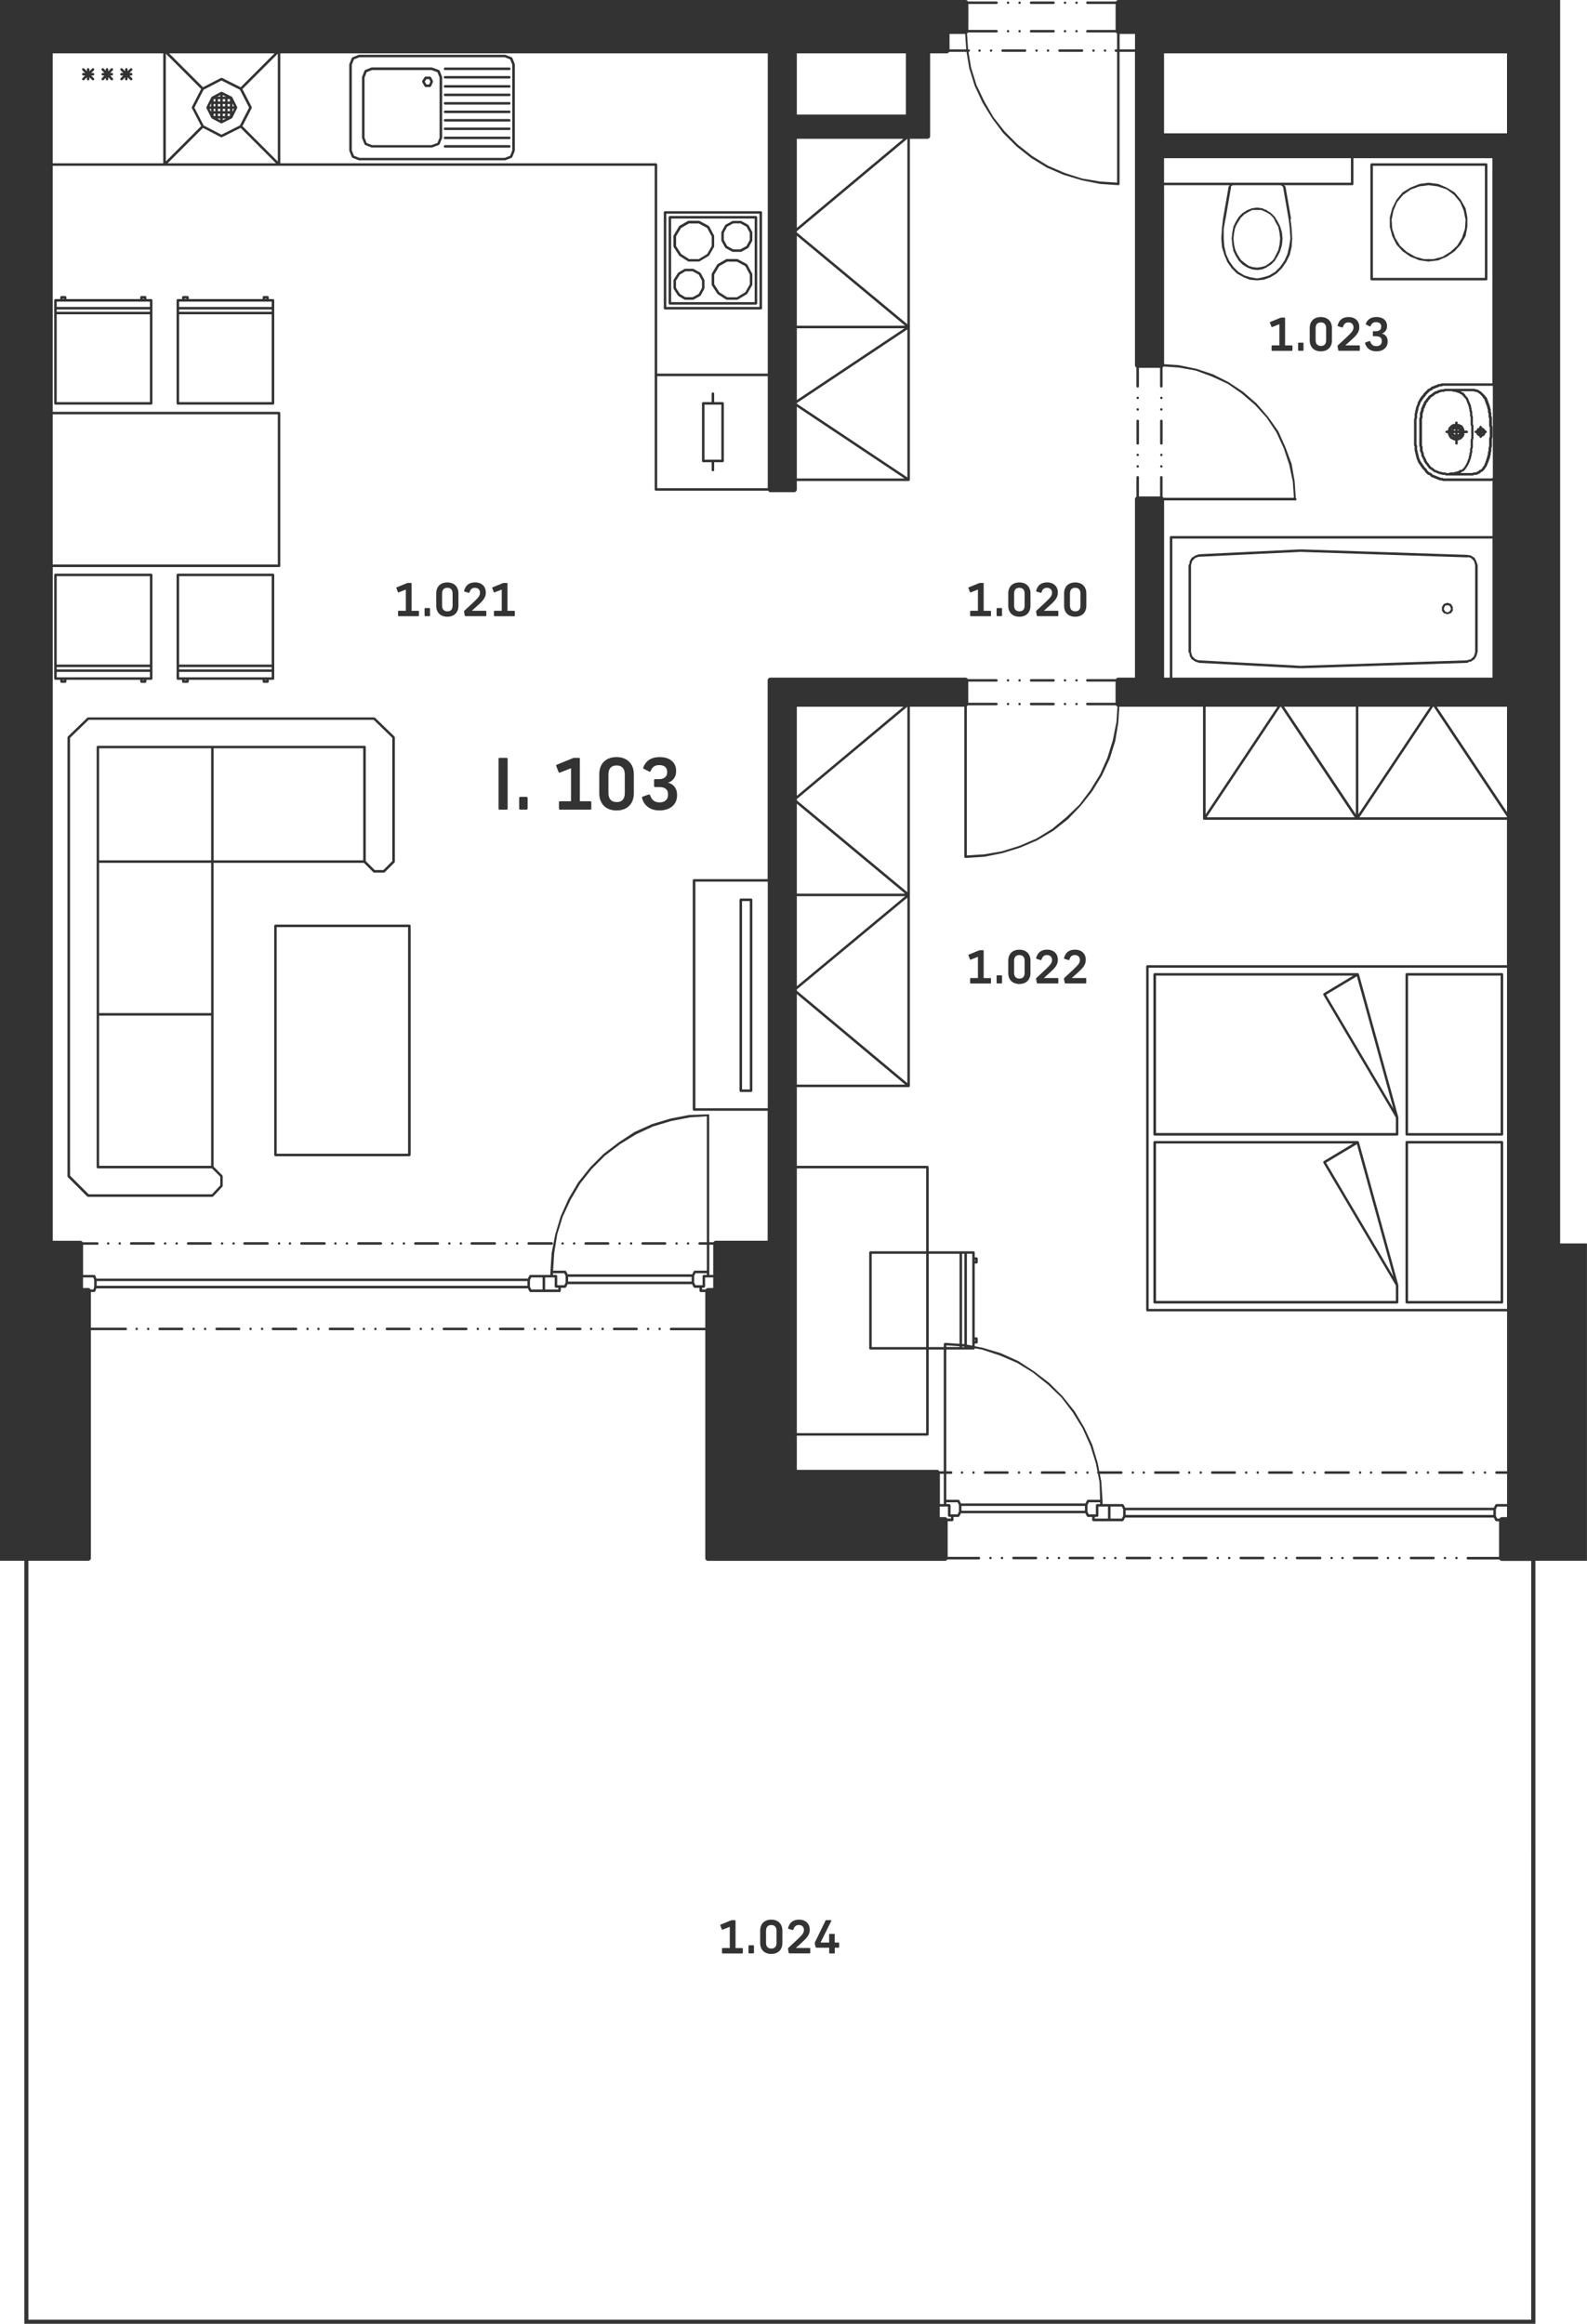 <svg version="1.1" id="I.103" xmlns="http://www.w3.org/2000/svg" xmlns:xlink="http://www.w3.org/1999/xlink" x="0px" y="0px"
	 viewBox="0 0 314.28 460.06" style="enable-background:new 0 0 314.28 460.06;" xml:space="preserve">
<style type="text/css">
	.st0{fill:#333333;}
</style>
<g>
	<polygon class="st0" points="216.72,10.19 216.8,10.02 216.72,9.84 216.55,9.77 216.37,9.84 216.3,10.02 216.37,10.19
		216.55,10.27 	"/>
	<polygon class="st0" points="219,10.19 219.08,10.02 219,9.84 218.83,9.77 218.65,9.84 218.58,10.02 218.65,10.19 218.83,10.27
		"/>
	<path class="st0" d="M209.83,10.27h4.44c0.14,0,0.25-0.11,0.25-0.25c0-0.14-0.11-0.25-0.25-0.25h-4.44c-0.14,0-0.25,0.11-0.25,0.25
		C209.58,10.16,209.69,10.27,209.83,10.27z"/>
	<polygon class="st0" points="211.08,0.36 210.91,0.29 210.73,0.36 210.66,0.54 210.73,0.71 210.91,0.79 211.08,0.71 211.16,0.54
		"/>
	<polygon class="st0" points="210.91,5.93 210.73,6 210.66,6.18 210.73,6.35 210.91,6.43 211.08,6.35 211.16,6.18 211.08,6 	"/>
	<polygon class="st0" points="213.19,5.93 213.01,6 212.94,6.18 213.01,6.35 213.19,6.43 213.36,6.35 213.44,6.18 213.36,6 	"/>
	<path class="st0" d="M35.22,134.59h0.83v0.35c0,0.14,0.11,0.25,0.25,0.25h0.84c0.14,0,0.25-0.11,0.25-0.25v-0.35h14.62v0.35
		c0,0.14,0.11,0.25,0.25,0.25h0.72c0.14,0,0.25-0.11,0.25-0.25v-0.35h0.83c0.14,0,0.25-0.11,0.25-0.25v-1.92v-18.6
		c0-0.14-0.11-0.25-0.25-0.25H35.22c-0.14,0-0.25,0.11-0.25,0.25v18v0.6v1.2v0.72C34.97,134.48,35.09,134.59,35.22,134.59z
		 M36.89,134.69h-0.34v-0.1h0.34V134.69z M52.73,134.69h-0.22v-0.1h0.22V134.69z M35.47,114.07h18.34v17.5H35.47V114.07z
		 M35.47,132.42v-0.35h18.34v0.35v0.11H35.47V132.42z M35.47,133.62v-0.59h18.34v1.06H35.47V133.62z"/>
	<path class="st0" d="M27.77,134.94c0,0.14,0.11,0.25,0.25,0.25h0.72c0.14,0,0.25-0.11,0.25-0.25v-0.35h0.95
		c0.14,0,0.25-0.11,0.25-0.25v-1.92v-18.6c0-0.14-0.11-0.25-0.25-0.25H10.98c-0.14,0-0.25,0.11-0.25,0.25v18v0.6v1.2v0.72
		c0,0.14,0.11,0.25,0.25,0.25h0.95v0.35c0,0.14,0.11,0.25,0.25,0.25h0.72c0.14,0,0.25-0.11,0.25-0.25v-0.35h14.62V134.94z
		 M28.49,134.69h-0.22v-0.1h0.22V134.69z M11.23,114.07h18.46v17.5H11.23V114.07z M11.23,132.42v-0.35h18.46v0.35v0.11H11.23V132.42
		z M12.65,134.69h-0.22v-0.1h0.22V134.69z M11.23,134.09v-0.47v-0.59h18.46v1.06H11.23z"/>
	<path class="st0" d="M82.26,246.43h4.44c0.14,0,0.25-0.11,0.25-0.25c0-0.14-0.11-0.25-0.25-0.25h-4.44c-0.14,0-0.25,0.11-0.25,0.25
		C82.01,246.32,82.13,246.43,82.26,246.43z"/>
	<path class="st0" d="M54.37,183.12l-0.07,0.18v45.36l0.07,0.18l0.18,0.07h26.52l0.18-0.07l0.07-0.18V183.3
		c0-0.14-0.11-0.25-0.25-0.25l-26.52,0L54.37,183.12z M54.79,183.55l26.02,0v44.86H54.79V183.55z"/>
	<polygon class="st0" points="88.98,246.43 89.16,246.35 89.23,246.18 89.16,246 88.98,245.93 88.81,246 88.73,246.18 88.81,246.35
			"/>
	<polygon class="st0" points="136.26,245.93 136.09,246 136.01,246.18 136.09,246.35 136.26,246.43 136.44,246.35 136.51,246.18
		136.44,246 	"/>
	<polygon class="st0" points="91.26,246.43 91.44,246.35 91.51,246.18 91.44,246 91.26,245.93 91.09,246 91.01,246.18 91.09,246.35
			"/>
	<path class="st0" d="M131.7,245.93h-4.44c-0.14,0-0.25,0.11-0.25,0.25c0,0.14,0.11,0.25,0.25,0.25h4.44c0.14,0,0.25-0.11,0.25-0.25
		C131.95,246.04,131.84,245.93,131.7,245.93z"/>
	<polygon class="st0" points="133.98,245.93 133.81,246 133.73,246.18 133.81,246.35 133.98,246.43 134.16,246.35 134.23,246.18
		134.16,246 	"/>
	<polygon class="st0" points="124.98,245.93 124.81,246 124.73,246.18 124.81,246.35 124.98,246.43 125.16,246.35 125.23,246.18
		125.16,246 	"/>
	<path class="st0" d="M146.7,216.19h2.04l0.18-0.07l0.07-0.18v-37.8c0-0.14-0.11-0.25-0.25-0.25v0h-2.04l-0.18,0.07l-0.07,0.18v37.8
		l0.07,0.18L146.7,216.19z M146.95,178.39h1.54l0,37.3h-1.54V178.39z"/>
	<path class="st0" d="M17.32,236.89c0.04,0.03,0.09,0.06,0.14,0.06h24.6c0,0,0,0,0,0c0.03,0,0.06-0.02,0.08-0.04
		c0.03-0.01,0.07-0.02,0.09-0.04c0,0,0,0,0,0l1.8-1.92c0.02-0.02,0.02-0.06,0.03-0.08c0.01-0.03,0.04-0.05,0.04-0.09v-1.92
		c0-0.04-0.03-0.07-0.04-0.1c-0.01-0.02-0.01-0.05-0.03-0.07l-1.73-1.73v-60.13h29.77l1.85,1.85c0.01,0.01,0.03,0.01,0.04,0.02
		c0.04,0.03,0.09,0.06,0.14,0.06h1.92c0.07,0,0.13-0.03,0.18-0.07l1.92-1.92c0.05-0.05,0.07-0.11,0.07-0.18v-24.6c0,0,0,0,0,0
		c0-0.03-0.02-0.05-0.03-0.08c-0.01-0.03-0.02-0.07-0.04-0.09c0,0,0,0,0,0l-3.84-3.72c0,0,0,0,0,0l0,0
		c-0.02-0.02-0.06-0.02-0.09-0.03c-0.03-0.01-0.05-0.04-0.09-0.04h-1.92H17.46c-0.03,0-0.06,0.02-0.09,0.04
		c-0.03,0.01-0.06,0.01-0.09,0.03l0,0h0l-3.84,3.72c0,0,0,0,0,0c-0.02,0.02-0.03,0.06-0.04,0.09c-0.01,0.03-0.04,0.06-0.04,0.09
		c0,0,0,0,0,0v1.92v52.92v30.24v1.8c0,0.02,0.02,0.03,0.02,0.05c0.01,0.04,0.02,0.09,0.05,0.12l3.84,3.84
		C17.3,236.88,17.31,236.88,17.32,236.89z M71.93,170.33H42.31v-22.18h29.62V170.33z M13.87,231.06v-30.24V147.9v-1.81l3.69-3.58
		h54.62H74l3.69,3.58v24.39l-1.77,1.77h-1.71l-1.77-1.77V147.9c0-0.14-0.11-0.25-0.25-0.25h-52.8c-0.14,0-0.25,0.11-0.25,0.25v52.92
		v30.24c0,0.14,0.11,0.25,0.25,0.25h22.58l1.65,1.65v1.72l-1.66,1.77H17.57l-3.69-3.69V231.06z M19.63,200.57v-29.74h22.18v29.74
		H19.63z M41.81,201.07v29.74H19.63v-29.74H41.81z M19.63,170.33v-22.18h22.18v22.18H19.63z"/>
	<polygon class="st0" points="113.7,245.93 113.53,246 113.45,246.18 113.53,246.35 113.7,246.43 113.88,246.35 113.95,246.18
		113.88,246 	"/>
	<path class="st0" d="M120.42,245.93h-4.44c-0.14,0-0.25,0.11-0.25,0.25c0,0.14,0.11,0.25,0.25,0.25h4.44
		c0.14,0,0.25-0.11,0.25-0.25C120.67,246.04,120.56,245.93,120.42,245.93z"/>
	<polygon class="st0" points="122.7,245.93 122.53,246 122.45,246.18 122.53,246.35 122.7,246.43 122.88,246.35 122.95,246.18
		122.88,246 	"/>
	<polygon class="st0" points="111.42,245.93 111.25,246 111.17,246.18 111.25,246.35 111.42,246.43 111.6,246.35 111.67,246.18
		111.6,246 	"/>
	<path class="st0" d="M29.94,59.21h-0.95v-0.35c0-0.14-0.11-0.25-0.25-0.25h-0.72c-0.14,0-0.25,0.11-0.25,0.25v0.35H13.15v-0.35
		c0-0.14-0.11-0.25-0.25-0.25h-0.72c-0.14,0-0.25,0.11-0.25,0.25v0.35h-0.95c-0.14,0-0.25,0.11-0.25,0.25v1.92v18.48
		c0,0.14,0.11,0.25,0.25,0.25h18.96c0.14,0,0.25-0.11,0.25-0.25V61.98v-0.6v-1.32v-0.6C30.19,59.32,30.08,59.21,29.94,59.21z
		 M28.27,59.11h0.22v0.1h-0.22V59.11z M12.43,59.11h0.22v0.1h-0.22V59.11z M29.69,79.61H11.23V62.23h18.46V79.61z M29.69,61.38v0.35
		H11.23v-0.35v-0.11h18.46V61.38z M29.69,60.06v0.71H11.23v-1.06h18.46V60.06z"/>
	<path class="st0" d="M54.06,59.21h-0.83v-0.35c0-0.14-0.11-0.25-0.25-0.25h-0.72c-0.14,0-0.25,0.11-0.25,0.25v0.35H37.39v-0.35
		c0-0.14-0.11-0.25-0.25-0.25H36.3c-0.14,0-0.25,0.11-0.25,0.25v0.35h-0.83c-0.14,0-0.25,0.11-0.25,0.25v1.92v18.48
		c0,0.14,0.11,0.25,0.25,0.25h18.84c0.14,0,0.25-0.11,0.25-0.25V61.98v-0.6v-1.32v-0.6C54.31,59.32,54.2,59.21,54.06,59.21z
		 M52.51,59.11h0.22v0.1h-0.22V59.11z M36.55,59.11h0.34v0.1h-0.34V59.11z M53.81,79.61H35.47V62.23h18.34V79.61z M53.81,61.38v0.35
		H35.47v-0.35v-0.11h18.34V61.38z M53.81,60.06v0.71H35.47v-1.06h18.34V60.06z"/>
	<path class="st0" d="M204.19,139.63h4.44c0.14,0,0.25-0.11,0.25-0.25c0-0.14-0.11-0.25-0.25-0.25h-4.44
		c-0.14,0-0.25,0.11-0.25,0.25C203.94,139.52,204.05,139.63,204.19,139.63z"/>
	<polygon class="st0" points="201.91,134.95 202.08,134.87 202.16,134.7 202.08,134.52 201.91,134.45 201.73,134.52 201.66,134.7
		201.73,134.87 	"/>
	<polygon class="st0" points="210.91,139.63 211.08,139.55 211.16,139.38 211.08,139.2 210.91,139.13 210.73,139.2 210.66,139.38
		210.73,139.55 	"/>
	<path class="st0" d="M204.19,134.95h4.44c0.14,0,0.25-0.11,0.25-0.25c0-0.14-0.11-0.25-0.25-0.25h-4.44
		c-0.14,0-0.25,0.11-0.25,0.25C203.94,134.84,204.05,134.95,204.19,134.95z"/>
	<polygon class="st0" points="199.63,139.63 199.8,139.55 199.88,139.38 199.8,139.2 199.63,139.13 199.45,139.2 199.38,139.38
		199.45,139.55 	"/>
	<polygon class="st0" points="201.91,139.63 202.08,139.55 202.16,139.38 202.08,139.2 201.91,139.13 201.73,139.2 201.66,139.38
		201.73,139.55 	"/>
	<path class="st0" d="M93.42,246.43h4.56c0.14,0,0.25-0.11,0.25-0.25c0-0.14-0.11-0.25-0.25-0.25h-4.56c-0.14,0-0.25,0.11-0.25,0.25
		C93.17,246.32,93.29,246.43,93.42,246.43z"/>
	<polygon class="st0" points="199.63,134.95 199.8,134.87 199.88,134.7 199.8,134.52 199.63,134.45 199.45,134.52 199.38,134.7
		199.45,134.87 	"/>
	<polygon class="st0" points="21.42,245.93 21.25,246 21.17,246.18 21.25,246.35 21.42,246.43 21.6,246.35 21.67,246.18 21.6,246
		"/>
	<polygon class="st0" points="77.7,245.93 77.53,246 77.45,246.18 77.53,246.35 77.7,246.43 77.88,246.35 77.95,246.18 77.88,246
		"/>
	<path class="st0" d="M75.42,245.93h-4.44c-0.14,0-0.25,0.11-0.25,0.25c0,0.14,0.11,0.25,0.25,0.25h4.44c0.14,0,0.25-0.11,0.25-0.25
		C75.67,246.04,75.56,245.93,75.42,245.93z"/>
	<polygon class="st0" points="23.7,245.93 23.53,246 23.45,246.18 23.53,246.35 23.7,246.43 23.88,246.35 23.95,246.18 23.88,246
		"/>
	<polygon class="st0" points="66.42,245.93 66.25,246 66.17,246.18 66.25,246.35 66.42,246.43 66.6,246.35 66.67,246.18 66.6,246
		"/>
	<polygon class="st0" points="68.7,245.93 68.53,246 68.45,246.18 68.53,246.35 68.7,246.43 68.88,246.35 68.95,246.18 68.88,246
		"/>
	<polygon class="st0" points="79.98,245.93 79.81,246 79.73,246.18 79.81,246.35 79.98,246.43 80.16,246.35 80.23,246.18 80.16,246
			"/>
	<polygon class="st0" points="100.26,246.43 100.44,246.35 100.51,246.18 100.44,246 100.26,245.93 100.09,246 100.01,246.18
		100.09,246.35 	"/>
	<polygon class="st0" points="102.42,246.43 102.6,246.35 102.67,246.18 102.6,246 102.42,245.93 102.25,246 102.17,246.18
		102.25,246.35 	"/>
	<path class="st0" d="M104.7,246.43h4.56c0.14,0,0.25-0.11,0.25-0.25c0-0.14-0.11-0.25-0.25-0.25h-4.56c-0.14,0-0.25,0.11-0.25,0.25
		C104.45,246.32,104.57,246.43,104.7,246.43z"/>
	<path class="st0" d="M64.26,245.93H59.7c-0.14,0-0.25,0.11-0.25,0.25c0,0.14,0.11,0.25,0.25,0.25h4.56c0.14,0,0.25-0.11,0.25-0.25
		C64.51,246.04,64.4,245.93,64.26,245.93z"/>
	<polygon class="st0" points="57.42,245.93 57.25,246 57.17,246.18 57.25,246.35 57.42,246.43 57.6,246.35 57.67,246.18 57.6,246
		"/>
	<polygon class="st0" points="32.7,245.93 32.53,246 32.45,246.18 32.53,246.35 32.7,246.43 32.88,246.35 32.95,246.18 32.88,246
		"/>
	<path class="st0" d="M41.7,245.93h-4.44c-0.14,0-0.25,0.11-0.25,0.25c0,0.14,0.11,0.25,0.25,0.25h4.44c0.14,0,0.25-0.11,0.25-0.25
		C41.95,246.04,41.84,245.93,41.7,245.93z"/>
	<path class="st0" d="M30.42,245.93h-4.44c-0.14,0-0.25,0.11-0.25,0.25c0,0.14,0.11,0.25,0.25,0.25h4.44c0.14,0,0.25-0.11,0.25-0.25
		C30.67,246.04,30.56,245.93,30.42,245.93z"/>
	<polygon class="st0" points="34.98,245.93 34.81,246 34.73,246.18 34.81,246.35 34.98,246.43 35.16,246.35 35.23,246.18 35.16,246
			"/>
	<path class="st0" d="M52.98,245.93h-4.56c-0.14,0-0.25,0.11-0.25,0.25c0,0.14,0.11,0.25,0.25,0.25h4.56c0.14,0,0.25-0.11,0.25-0.25
		C53.23,246.04,53.12,245.93,52.98,245.93z"/>
	<polygon class="st0" points="55.26,245.93 55.09,246 55.01,246.18 55.09,246.35 55.26,246.43 55.44,246.35 55.51,246.18 55.44,246
			"/>
	<polygon class="st0" points="43.98,245.93 43.81,246 43.73,246.18 43.81,246.35 43.98,246.43 44.16,246.35 44.23,246.18 44.16,246
			"/>
	<polygon class="st0" points="46.26,245.93 46.09,246 46.01,246.18 46.09,246.35 46.26,246.43 46.44,246.35 46.51,246.18 46.44,246
			"/>
	<polygon class="st0" points="277.15,308.21 276.97,308.28 276.9,308.46 276.97,308.63 277.15,308.71 277.32,308.63 277.4,308.46
		277.32,308.28 	"/>
	<path class="st0" d="M283.87,308.21h-4.44c-0.14,0-0.25,0.11-0.25,0.25c0,0.14,0.11,0.25,0.25,0.25h4.44
		c0.14,0,0.25-0.11,0.25-0.25C284.12,308.32,284,308.21,283.87,308.21z"/>
	<polygon class="st0" points="286.15,308.21 285.97,308.28 285.9,308.46 285.97,308.63 286.15,308.71 286.32,308.63 286.4,308.46
		286.32,308.28 	"/>
	<path class="st0" d="M272.71,308.21h-4.56c-0.14,0-0.25,0.11-0.25,0.25c0,0.14,0.11,0.25,0.25,0.25h4.56
		c0.14,0,0.25-0.11,0.25-0.25C272.96,308.32,272.84,308.21,272.71,308.21z"/>
	<polygon class="st0" points="274.87,308.21 274.69,308.28 274.62,308.46 274.69,308.63 274.87,308.71 275.04,308.63 275.12,308.46
		275.04,308.28 	"/>
	<polygon class="st0" points="232.15,308.21 231.97,308.28 231.9,308.46 231.97,308.63 232.15,308.71 232.32,308.63 232.4,308.46
		232.32,308.28 	"/>
	<polygon class="st0" points="193.81,9.84 193.74,10.02 193.81,10.19 193.99,10.27 194.16,10.19 194.24,10.02 194.16,9.84
		193.99,9.77 	"/>
	<polygon class="st0" points="196.09,9.84 196.02,10.02 196.09,10.19 196.27,10.27 196.44,10.19 196.52,10.02 196.44,9.84
		196.27,9.77 	"/>
	<path class="st0" d="M314.28,246.18h-5.32V0h-87.49c-0.21,0-0.38,0.12-0.47,0.29h-5.65c-0.14,0-0.25,0.11-0.25,0.25
		c0,0.14,0.11,0.25,0.25,0.25h5.58v5.14h-5.58c-0.14,0-0.25,0.11-0.25,0.25c0,0.14,0.11,0.25,0.25,0.25h5.64
		c0.05,0.1,0.13,0.18,0.23,0.23v3.11h-0.23c-0.14,0-0.25,0.11-0.25,0.25c0,0.14,0.11,0.25,0.25,0.25h0.23v25.89l-3.35-0.22l-3.6-0.6
		l-3.36-1.08l-3.36-1.44l-3.12-1.92l-2.88-2.28l-2.52-2.52l-2.28-2.88l-1.8-3.12l-1.56-3.24l-1.08-3.48l-0.52-3.11h0.04
		c0.14,0,0.25-0.11,0.25-0.25c0-0.14-0.11-0.25-0.25-0.25h-0.12l-0.21-3.13c0.08-0.05,0.15-0.12,0.2-0.21h5.65
		c0.14,0,0.25-0.11,0.25-0.25c0-0.14-0.11-0.25-0.25-0.25h-5.58V0.79h5.58c0.14,0,0.25-0.11,0.25-0.25c0-0.14-0.11-0.25-0.25-0.25
		h-5.66C191.6,0.12,191.43,0,191.22,0H0v309h4.82v151.06h299.24V309h10.21V246.18z M230.52,10.56h67.92V26.4h-67.92V10.56z
		 M227.23,191.09c-0.14,0-0.25,0.11-0.25,0.25v68.04c0,0.14,0.11,0.25,0.25,0.25h71.22v31.66h-2.1c-0.14,0-0.25,0.11-0.25,0.25
		c0,0.14,0.11,0.25,0.25,0.25h2.1v5.98h-2.1c-0.01,0-0.02,0.01-0.04,0.02c-0.03,0.01-0.06,0.02-0.09,0.04
		c-0.03,0.02-0.05,0.03-0.07,0.06c-0.01,0.01-0.02,0.01-0.03,0.03l-0.29,0.58h-73.01l-0.29-0.58c-0.01-0.01-0.02-0.02-0.03-0.03
		c-0.02-0.03-0.04-0.04-0.07-0.06s-0.05-0.03-0.09-0.04c-0.01,0-0.02-0.02-0.04-0.02h-2.64h-1.31v-0.59l-0.01-0.03l-0.24-3.81
		l-0.3-1.55h4.26c0.14,0,0.25-0.11,0.25-0.25c0-0.14-0.11-0.25-0.25-0.25h-4.36l-0.32-1.67l-1.08-3.6l-1.56-3.36l-1.92-3.24l-2.4-3
		l-2.64-2.64l-3-2.28l-3.12-2.04l-3.48-1.56l-3.6-1.08l-1.55-0.3v-0.53h0.35c0.14,0,0.25-0.11,0.25-0.25v-0.72
		c0-0.14-0.11-0.25-0.25-0.25h-0.35v-14.62h0.35c0.14,0,0.25-0.11,0.25-0.25v-0.72c0-0.14-0.11-0.25-0.25-0.25h-0.35v-0.95
		c0-0.14-0.11-0.25-0.25-0.25h-1.92h-6.95v-16.67l-0.07-0.18l-0.18-0.07H157.8v-15.58h22.14l0.01,0c0.03,0,0.06-0.02,0.09-0.04
		l0.08-0.03l0-0.01c0,0,0.01,0,0.01-0.01c0.02-0.02,0.02-0.05,0.03-0.08l0.03-0.08v-37.8v-37.26h10.78v29.7
		c0,0.14,0.11,0.25,0.25,0.25c0.01,0,0.02-0.01,0.03-0.01l3.69-0.24l3.6-0.72l3.48-1.08l3.36-1.44l3.24-1.92l2.88-2.28l2.52-2.64
		l2.28-2.88l1.92-3.12l1.56-3.36l1.08-3.48l0.6-3.6l0.2-3.18h16.58v22.14c0,0.06,0.03,0.12,0.07,0.16c0.01,0.01,0.03,0.02,0.04,0.03
		c0.02,0.02,0.04,0.04,0.07,0.05c0.01,0,0.03,0,0.04,0c0.01,0,0.02,0.01,0.03,0.01v0h30.24c0,0,0,0,0,0v0h29.7v28.78H227.23z
		 M298.44,191.59v67.54h-70.97v-67.54H298.44z M298.44,298.27v2.09h-1.02c-0.21,0-0.38,0.12-0.47,0.29h-0.45l-0.26-0.53v-1.32
		l0.26-0.53H298.44z M295.74,298.99v0.94h-72.82v-0.94H295.74z M222.42,298.8v1.32l-0.26,0.53h-2.24v-2.38h2.24L222.42,298.8z
		 M190.3,297.65l-0.29-0.58c-0.04-0.08-0.13-0.14-0.22-0.14h-2.39v-5.14h0.95c0.14,0,0.25-0.11,0.25-0.25
		c0-0.14-0.11-0.25-0.25-0.25h-0.95v-24.1h2.87h0.6h1.32h0.6c0.14,0,0.25-0.11,0.25-0.25l1.43,0.24l3.6,1.2l3.36,1.44l3.12,1.92
		l3,2.4l2.64,2.52l2.28,3l1.92,3.12l1.56,3.48l1.08,3.48l0.31,1.62c-0.05,0.05-0.08,0.11-0.08,0.18c0,0.1,0.07,0.17,0.16,0.21
		l0.33,1.71l0.11,3.47h-2.39c-0.09,0-0.18,0.05-0.22,0.14l-0.29,0.58H190.3z M214.86,298.15v0.94H190.4v-0.94H214.86z
		 M172.38,247.73c-0.14,0-0.25,0.11-0.25,0.25v18.96c0,0.14,0.11,0.25,0.25,0.25h11.03v16.54l-25.61,0v-52.42h25.61v16.42H172.38z
		 M183.41,248.23v18.46h-10.78v-18.46H183.41z M183.66,284.23l0.18-0.07l0.07-0.18v-16.79h2.98v24.1h-0.85
		c-0.09-0.17-0.26-0.29-0.47-0.29H157.8v-6.77L183.66,284.23z M187.15,265.86l-0.24,0.12v0.22c0,0.01-0.01,0.01-0.01,0.02v0.47
		h-2.98v-18.46h6.1v17.82L187.15,265.86z M190.02,266.52v0.16h-2.62v-0.33L190.02,266.52z M186.9,291.79v5.39v0.59h-0.77v-5.98
		H186.9z M186.12,298.27h1.02h0.59l0,1.79l0.07,0.18l0.18,0.07h0.35v0.34h-0.73c-0.09-0.17-0.26-0.29-0.47-0.29h-1.02V298.27z
		 M188.24,299.81l0-1.79l-0.07-0.18l-0.18-0.07h-0.59v-0.34h2.24l0.26,0.53v1.32l-0.26,0.53h-1.05H188.24z M190.87,266.58l0.11,0.02
		v0.09h-0.11h-0.35v-0.13L190.87,266.58z M190.52,266.07v-17.85h0.35h0.11v17.89l-0.11-0.02L190.52,266.07z M191.53,266.69h-0.05
		v-0.01L191.53,266.69z M191.48,266.21v-17.99h1.06v18.19L191.48,266.21z M215.36,297.96l0.26-0.53h2.24v0.34l-0.59,0l-0.18,0.07
		l-0.07,0.18v1.79h-0.47h-0.93l-0.26-0.53V297.96z M216.8,300.31h0.47l0.18-0.07l0.07-0.18v-1.79h0.59l0,0l1.31,0v2.38h-2.62V300.31
		z M193.04,265.49v-0.22h0.1v0.22H193.04z M193.04,249.65v-0.22h0.1v0.22H193.04z M179.68,139.92h0.01v36.72l-21.89-18.19v-0.25
		L179.68,139.92z M157.8,157.56v-17.64h21.1L157.8,157.56z M179.25,176.93H157.8v-17.82L179.25,176.93z M179.25,177.43l-21.45,17.82
		v-17.82H179.25z M179.69,177.71v36.73l-21.89-18.3v-0.25L179.69,177.71z M179.25,214.73H157.8v-17.93L179.25,214.73z
		 M232.16,134.16v-27.53h63.41v27.53H232.16z M283.2,139.92L269,161.23v-21.31H283.2z M253.56,139.92h0.12l14.59,21.89l-29.31,0
		L253.56,139.92z M238.76,161.23v-21.31h14.21L238.76,161.23z M254.29,139.92h14.21v21.31L254.29,139.92z M269.21,161.81
		l14.59-21.89h0.12l14.51,21.77v0.12L269.21,161.81z M284.53,139.92h13.91v20.87L284.53,139.92z M281.21,91.03l-0.12-0.24L281,90.6
		l0-0.18l-0.03-0.11l-0.09-0.19v-0.06v-0.12l-0.03-0.11l-0.09-0.19l0-0.06v-0.24l-0.07-0.18l-0.05-0.05V89.1v-0.24v-0.24V88.5v-0.24
		l-0.07-0.18l-0.05-0.05l0-0.14v-0.24v-0.12V87.3v-0.24v-0.12V86.7v-0.24v-0.24v-0.24v-0.24V85.5l0,0l0,0v-0.24v-0.24V84.9v-0.24
		v-0.24v-0.24v-0.24v-0.12v-0.24v-0.24v-0.12v-0.18l0.09-0.19l0.03-0.11v-0.12v-0.24v-0.12v-0.24v-0.06l0.09-0.19l0.03-0.11v-0.12
		V81.4l0.05-0.05l0.07-0.18v-0.12v-0.18l0.09-0.19l0.03-0.11v-0.06l0.09-0.19l0.12-0.24l0.03-0.11v-0.14l0.05-0.05l0.05-0.06
		l0.1-0.2l0.09-0.09l0.05-0.07l0.1-0.2l0.09-0.09l0.05-0.07l0.1-0.2l0.09-0.09l0.12-0.12l0.12-0.12l0.05-0.07l0.1-0.2l0.09-0.09
		l0.12-0.12l0.12-0.12l0.12-0.12l0.12-0.12l0.12-0.12l0.09-0.09l0.15-0.08l0.06,0l0.18-0.07l0.12-0.12l0.12-0.12l0.05-0.05l0.14,0
		l0.18-0.07l0.05-0.05h0.02l0.18-0.07l0.05-0.05h0.14l0.18-0.07l0.05-0.05l0.02,0l0.18-0.07l0.05-0.05l0.14,0h0.12h0.12l0.18-0.07
		l0.05-0.05h0.14h0.12h0.12h0.12h0.24h0.12h0.12h8.28h0.24h0.24h0.14l0.04,0.04v18.2l-0.05,0.01l-0.19,0.09l-0.18,0h-0.24h-8.28
		h-0.12h-0.12h-0.24h-0.12h-0.12h-0.06l-0.19-0.09l-0.11-0.03h-0.12h-0.12h-0.06l-0.19-0.09l-0.11-0.03h-0.02l-0.05-0.05l-0.18-0.07
		h-0.06l-0.19-0.09l-0.11-0.03h-0.02l-0.05-0.05l-0.18-0.07h-0.06l-0.19-0.09l-0.11-0.03h-0.02l-0.05-0.05l-0.12-0.12l-0.12-0.12
		l-0.07-0.05l-0.24-0.12l-0.11-0.03h-0.02l-0.05-0.05l-0.12-0.12l-0.12-0.12l-0.09-0.09l-0.1-0.2l-0.05-0.07l-0.12-0.12l-0.12-0.12
		l-0.12-0.12l-0.09-0.09l-0.1-0.2l-0.05-0.06l-0.09-0.09l-0.1-0.2l-0.05-0.06l-0.09-0.09l-0.1-0.2l-0.05-0.06l-0.09-0.09l-0.08-0.15
		v-0.06L281.21,91.03z M230.52,31.32h37.01v4.85h-14.03h-9.24h-13.74V31.32z M255.2,43.38l0.22,1.91l0.12,1.92l-0.24,1.56
		l-0.36,1.56l-0.6,1.32l-0.84,1.2l-0.96,0.96l-1.2,0.72l-1.2,0.36l-1.2,0.24l-1.32-0.24l-1.08-0.32v-0.04h-0.12l-1.2-0.72
		l-0.96-0.96l-0.84-1.2l-0.6-1.32v-0.12h-0.03l-0.33-1.44l-0.12-1.56V45.3l0.35-1.97c0-0.01,0.02-0.02,0.02-0.03l1.08-6.24
		c0.01-0.05-0.01-0.09-0.03-0.14l0.14-0.14l0.33-0.11h0.03h9.24h0.03l0.33,0.11l0.24,0.24v0.01c0,0.01-0.01,0.02-0.01,0.03
		l0.01,0.04v0.04l0.01,0l1.07,6.16c0,0,0.01,0.01,0.01,0.01v0.07L255.2,43.38z M230.52,36.67h12.99l-0.08,0.14
		c-0.03,0.01-0.04,0.04-0.06,0.06l-0.06,0.03v0.07c0,0-0.01,0.01-0.01,0.01l-1.07,6.16l-0.01,0l-0.24,2.04l-0.12,2.04l0.12,1.68
		l0.48,1.56v0.12h0.05l0.55,1.32l0.84,1.2l1.08,1.08l1.2,0.65v0.07h0.12l1.2,0.48l1.2,0.1v0.02h0.24h0.12v-0.01l1.2-0.11l1.32-0.48
		l1.2-0.72l1.08-1.08l0.84-1.2l0.72-1.44l0.36-1.56l0.1-1.44h0.02v-0.24V47.1h-0.01l-0.11-1.92l-0.21-1.74
		c0.06-0.06,0.11-0.13,0.09-0.22l-1.08-6.24c-0.02-0.11-0.11-0.17-0.22-0.19l-0.05-0.12h13.46c0.14,0,0.25-0.11,0.25-0.25v-5.1
		h27.53v44.57h-0.18h-0.24h-0.24h-8.28h-0.12h-0.12h-0.24h-0.12h-0.12h-0.12h-0.24l-0.18,0.07l-0.05,0.05h-0.02h-0.12h-0.24
		l-0.18,0.07l-0.05,0.05l-0.02,0l-0.18,0.07l-0.05,0.05h-0.14l-0.18,0.07l-0.05,0.05l-0.02,0l-0.18,0.07l-0.05,0.05h-0.14
		l-0.18,0.07l-0.12,0.12l-0.12,0.12l-0.05,0.05h-0.02l-0.11,0.03l-0.24,0.12l-0.06,0.05l-0.12,0.12l-0.12,0.12l-0.12,0.12
		l-0.12,0.12l-0.12,0.12l-0.12,0.12l-0.12,0.12l-0.05,0.07l-0.1,0.2l-0.09,0.09l-0.12,0.12l-0.12,0.12l-0.05,0.07l-0.1,0.2
		l-0.09,0.09l-0.05,0.07l-0.1,0.2l-0.09,0.09L281,79.27l-0.1,0.2l-0.09,0.09l-0.07,0.18v0.18l-0.09,0.19l-0.12,0.24l-0.03,0.11v0.06
		l-0.09,0.19l-0.03,0.11v0.24v0.02l-0.05,0.05l-0.07,0.18v0.24v0.06l-0.09,0.19l-0.03,0.11v0.12v0.24v0.12v0.24v0.06l-0.09,0.19
		l-0.03,0.11v0.24v0.12v0.24v0.24v0.12v0.24v0.24v0.24v0.24v0.12v0.24v0.24v0.24v0.24v0.24v0.24v0.24v0.24v0.12v0.24v0.24v0.12v0.24
		v0.24l0.07,0.18l0.05,0.05v0.14v0.12v0.24v0.24v0.12l0.07,0.18l0.05,0.05v0.14v0.12l0.03,0.11l0.09,0.19v0.06v0.12l0.03,0.11
		l0.09,0.19l0,0.18l0.03,0.11l0.12,0.24c0,0,0,0,0,0s0,0,0,0l0,0l0.09,0.19v0.06l0.03,0.11l0.12,0.24l0.05,0.07l0.09,0.09l0.1,0.2
		l0.05,0.06l0.09,0.09l0.1,0.2l0.05,0.06l0.09,0.09l0.1,0.2l0.05,0.06l0.12,0.12l0.12,0.12l0.12,0.12l0.09,0.09l0.1,0.2l0.05,0.07
		l0.12,0.12l0.12,0.12l0.12,0.12l0.12,0.12l0.18,0.07h0.06l0.15,0.08l0.09,0.09l0.12,0.12l0.12,0.12l0.18,0.07h0.06l0.19,0.09
		l0.11,0.03H284l0.05,0.05l0.18,0.07h0.06l0.19,0.09l0.11,0.03h0.02l0.05,0.05l0.18,0.07h0.06l0.19,0.09l0.11,0.03h0.12h0.12h0.06
		l0.19,0.09l0.11,0.03h0.12h0.12h0.12h0.24h0.12h0.12l0,0l0,0h8.28h0.24h0.24l0.11-0.03l0.06-0.03v10.96h-63.66
		c-0.14,0-0.25,0.11-0.25,0.25v27.78h-1.13V99.07h25.98c0.14,0,0.25-0.11,0.25-0.25c0-0.09-0.06-0.16-0.13-0.2v-0.04h-0.02
		l-0.22-3.24l-0.6-3.48l-1.2-3.24l-1.44-3.24l-2.04-2.88l-2.28-2.64l-2.64-2.28l-2.88-1.92l-3.12-1.56l-3.24-1.08l-3.48-0.72
		l-2.94-0.2V36.67z M221.72,6.72h3.05v3.05h-3.05V6.72z M188.04,6.72h3.1l0.2,3.05h-3.3V6.72z M157.8,10.56h21.6v12.12h-21.6V10.56z
		 M157.8,27.48h21.1l-21.1,17.64V27.48z M157.8,45.77l21.88-18.29h0.01V64.2L157.8,46.02V45.77z M157.8,46.67l21.45,17.82H157.8
		V46.67z M157.8,64.99h21.32L157.8,79.2V64.99z M157.8,79.8l21.89-14.59v29.31L157.8,79.92V79.8z M157.8,80.52l21.32,14.21H157.8
		V80.52z M55.51,10.56h96.53v63.41h-21.89V32.58l-0.07-0.18l-0.18-0.07H55.51V10.56z M152.04,74.47v22.18h-21.89V74.47H152.04z
		 M43.75,27.16c0.01,0,0.01,0,0.02,0c0.03,0.01,0.06,0.01,0.09,0.01c0.03,0,0.06,0.01,0.09-0.01c0.01,0,0.01,0,0.02,0l3.68-1.84
		l7.01,7.01H33.19l7-7L43.75,27.16z M38.5,21.3l1.82-3.53l3.54-1.83l3.65,1.83l1.82,3.53l-1.82,3.53l-3.65,1.83l-3.54-1.83
		L38.5,21.3z M48.01,24.97l1.84-3.56c0-0.01,0-0.01,0-0.02c0.01-0.03,0.01-0.06,0.01-0.09c0-0.03,0-0.06-0.01-0.09
		c0-0.01,0-0.01,0-0.02l-1.84-3.56l7-7v21.35L48.01,24.97z M54.37,10.56l-6.71,6.71l-3.68-1.84c-0.01,0-0.01,0-0.02,0
		c-0.03-0.01-0.06-0.01-0.09-0.01c-0.03,0-0.06-0.01-0.09,0.01c-0.01,0-0.01,0-0.02,0l-3.56,1.84l-6.71-6.71H54.37z M32.83,10.62
		l7,7L38,21.18c0,0.01,0,0.01,0,0.02c-0.01,0.03-0.01,0.06-0.01,0.09c0,0.03,0,0.06,0.01,0.09c0,0.01,0,0.01,0,0.02l1.84,3.56l-7,7
		V10.62z M10.44,10.56h21.89v21.77H10.44V10.56z M10.44,82.03h44.57l0,29.74H10.44V82.03z M10.44,112.27h44.82c0,0,0,0,0,0
		c0.14,0,0.25-0.11,0.25-0.25l0-30.24l-0.07-0.18l-0.18-0.07H10.44v-48.7h22.14h22.68c0,0,0,0,0,0h74.39v41.39V96.9
		c0,0.14,0.11,0.25,0.25,0.25h22.21c0.09,0.17,0.27,0.29,0.47,0.29h4.68c0.3,0,0.54-0.24,0.54-0.54v-1.67h22.14l0.02-0.01
		c0.03,0,0.06-0.02,0.09-0.04l0.07-0.03l0.01-0.02c0.01-0.01,0.02-0.01,0.02-0.01c0.01-0.02,0.01-0.05,0.01-0.07l0.03-0.07V64.74
		V27.48h3.47c0.3,0,0.54-0.24,0.54-0.54V10.56h3.3c0.21,0,0.38-0.12,0.47-0.29h3.43l0.54,3.23l1.08,3.48l1.56,3.36l1.92,3.12
		l2.16,2.88l2.64,2.64l2.88,2.28l3.12,1.92l3.36,1.44l3.6,1.08l3.6,0.72l3.57,0.24c0.01,0,0.02,0.01,0.03,0.01
		c0.08,0,0.14-0.04,0.19-0.1l0.05-0.03v-0.1c0-0.01,0.01-0.01,0.01-0.02V10.27h3.05V72.3c0,0.21,0.12,0.38,0.29,0.47v3.72
		c0,0.14,0.11,0.25,0.25,0.25c0.14,0,0.25-0.11,0.25-0.25v-3.66h4.18v3.66c0,0.14,0.11,0.25,0.25,0.25c0.14,0,0.25-0.11,0.25-0.25
		v-3.73c0.09-0.05,0.15-0.12,0.2-0.2l3.03,0.21l3.36,0.6l3.24,1.2l3.12,1.44l2.76,1.92l2.64,2.28l2.28,2.52l1.92,2.88l1.44,3.12
		l1.08,3.24l0.72,3.36l0.22,3.23h-25.8c-0.05-0.09-0.12-0.16-0.21-0.21V94.5c0-0.14-0.11-0.25-0.25-0.25
		c-0.14,0-0.25,0.11-0.25,0.25v3.78h-4.18V94.5c0-0.14-0.11-0.25-0.25-0.25c-0.14,0-0.25,0.11-0.25,0.25v3.85
		c-0.17,0.09-0.29,0.27-0.29,0.47v35.34h-3.3c-0.21,0-0.38,0.12-0.47,0.29h-5.65c-0.14,0-0.25,0.11-0.25,0.25
		c0,0.14,0.11,0.25,0.25,0.25h5.58v4.18h-5.58c-0.14,0-0.25,0.11-0.25,0.25c0,0.14,0.11,0.25,0.25,0.25h5.64
		c0.07,0.13,0.18,0.22,0.32,0.26l-0.21,3.09l-0.72,3.6l-1.08,3.48l-1.44,3.24l-1.92,3.12l-2.16,2.88l-2.64,2.52l-2.76,2.28
		l-3.12,1.92l-3.36,1.44l-3.48,1.08l-3.48,0.6l-3.47,0.22v-29.51c0.09-0.05,0.17-0.13,0.22-0.22h5.65c0.14,0,0.25-0.11,0.25-0.25
		c0-0.14-0.11-0.25-0.25-0.25h-5.58v-4.18h5.58c0.14,0,0.25-0.11,0.25-0.25c0-0.14-0.11-0.25-0.25-0.25h-5.66
		c-0.09-0.17-0.26-0.29-0.47-0.29h-38.64c-0.3,0-0.54,0.24-0.54,0.54v39.35h-14.58l-0.18,0.07l-0.07,0.18v45.36l0.07,0.18l0.18,0.07
		h14.58v25.73h-10.26c-0.21,0-0.38,0.12-0.47,0.29h-0.84v-25.07c0-0.01-0.01-0.02-0.01-0.02v-0.1v-0.12h-0.22
		c-0.01,0-0.01-0.01-0.02-0.01s-0.02,0.01-0.02,0.01h-0.1v0l-3.6,0.12l-3.72,0.72l-3.6,1.08l-3.48,1.56l-3.12,2.04l-3,2.28
		l-2.64,2.64l-2.4,3l-1.92,3.24l-1.56,3.48l-1.08,3.6l-0.72,3.72l-0.24,3.69l-0.01,0.03v0.59h-1.31h-2.64
		c-0.01,0-0.02,0.01-0.04,0.02c-0.03,0.01-0.06,0.02-0.09,0.04c-0.03,0.02-0.05,0.03-0.07,0.06c-0.01,0.01-0.02,0.01-0.03,0.03
		l-0.29,0.58H19.08l-0.18-0.55c-0.01-0.02-0.03-0.03-0.04-0.04c-0.02-0.03-0.03-0.05-0.06-0.07c-0.03-0.02-0.05-0.03-0.08-0.04
		c-0.02,0-0.03-0.02-0.05-0.02h-2.22l0-5.98h2.82c0.14,0,0.25-0.11,0.25-0.25c0-0.14-0.11-0.25-0.25-0.25h-2.89
		c-0.09-0.17-0.26-0.29-0.47-0.29h-5.46V112.27z M152.04,174.55v44.86h-14.33v-44.86L152.04,174.55z M112.42,252.29l-0.29-0.58
		c-0.04-0.08-0.13-0.14-0.22-0.14h-2.38l0.22-3.47l0.6-3.72l1.08-3.48l1.56-3.36l1.92-3.24l2.28-2.88l2.64-2.64l3-2.28l3.12-1.92
		l3.36-1.56l3.6-1.08l3.72-0.72l3.35-0.22v24.93h-1.43c-0.14,0-0.25,0.11-0.25,0.25c0,0.14,0.11,0.25,0.25,0.25h1.43v5.14h-2.39
		c-0.09,0-0.18,0.05-0.22,0.14l-0.29,0.58H112.42z M136.97,252.79v0.94h-24.46v-0.94H136.97z M110.35,254.45v-1.79l-0.07-0.18
		l-0.18-0.07h-0.59v-0.34h2.24l0.26,0.53v1.32l-0.26,0.53h-0.93H110.35z M110.57,254.95v0.34h-2.62v-2.38h1.31h0.59l0,1.79
		l0.07,0.18l0.18,0.07H110.57z M137.47,252.6l0.26-0.53h2.24v0.34h-0.59l-0.18,0.07l-0.07,0.18v1.79l-0.35,0h-1.05l-0.26-0.53V252.6
		z M139.03,254.95h0.35l0.18-0.07l0.07-0.18v-1.79h1.61V255h-1.02c-0.21,0-0.38,0.12-0.47,0.29h-0.72V254.95z M140.47,252.41v-0.59
		c0,0,0,0,0,0v-5.39h0.77v5.98H140.47z M107.45,252.91v2.38h-2.24l-0.26-0.53v-1.32l0.26-0.53H107.45z M104.45,253.63v0.94h-85.3
		v-0.94H104.45z M18.65,253.42v1.36l-0.17,0.51h-0.55c-0.09-0.17-0.26-0.29-0.47-0.29h-1.02v-2.09h2.04L18.65,253.42z
		 M303.27,459.26H5.62V309h11.84c0.3,0,0.54-0.24,0.54-0.54v-45.11h6.9c0.14,0,0.25-0.11,0.25-0.25c0-0.14-0.11-0.25-0.25-0.25H18
		v-7.06h0.66c0.02,0,0.03-0.02,0.05-0.02c0.03-0.01,0.06-0.02,0.08-0.03c0.03-0.02,0.04-0.04,0.06-0.07
		c0.01-0.02,0.03-0.02,0.04-0.04l0.18-0.55h85.47l0.29,0.58c0.01,0.01,0.02,0.02,0.03,0.03c0.02,0.03,0.04,0.04,0.07,0.06
		c0.03,0.02,0.05,0.03,0.08,0.04c0.01,0,0.02,0.02,0.04,0.02h2.64c0,0,0,0,0,0h3.12l0.18-0.07l0.07-0.18v-0.59h0.83
		c0.01,0,0.02-0.01,0.04-0.02c0.03-0.01,0.06-0.02,0.09-0.04c0.03-0.02,0.05-0.03,0.07-0.06c0.01-0.01,0.02-0.01,0.03-0.03
		l0.29-0.58h24.65l0.29,0.58c0.01,0.01,0.02,0.02,0.03,0.03c0.02,0.03,0.04,0.04,0.07,0.06c0.03,0.02,0.05,0.03,0.08,0.04
		c0.01,0,0.02,0.02,0.04,0.02v0h0.95v0.59l0.07,0.18l0.18,0.07h0.9v7.06h-6.78c-0.14,0-0.25,0.11-0.25,0.25
		c0,0.14,0.11,0.25,0.25,0.25h6.78v45.11c0,0.3,0.24,0.54,0.54,0.54h46.92c0.21,0,0.38-0.12,0.47-0.29h6.25
		c0.14,0,0.25-0.11,0.25-0.25c0-0.14-0.11-0.25-0.25-0.25h-6.18v-7.06h0.9l0.18-0.07l0.07-0.18v-0.59h0.95
		c0.01,0,0.02-0.01,0.04-0.02c0.03-0.01,0.06-0.02,0.09-0.04c0.03-0.02,0.05-0.03,0.07-0.06c0.01-0.01,0.02-0.01,0.03-0.03
		l0.29-0.58h24.65l0.29,0.58c0.01,0.01,0.02,0.02,0.03,0.03c0.02,0.03,0.04,0.04,0.07,0.06c0.03,0.02,0.05,0.03,0.08,0.04
		c0.01,0,0.02,0.02,0.04,0.02v0h0.83v0.59l0.07,0.18l0.18,0.07h3.12c0,0,0,0,0,0h2.64c0.01,0,0.02-0.01,0.04-0.02
		c0.03-0.01,0.06-0.02,0.08-0.03c0.03-0.02,0.05-0.03,0.07-0.06c0.01-0.01,0.02-0.01,0.03-0.03l0.29-0.58h73.01l0.29,0.58
		c0.01,0.01,0.02,0.02,0.03,0.03c0.02,0.03,0.04,0.04,0.07,0.06s0.05,0.03,0.08,0.04c0.01,0,0.02,0.02,0.04,0.02h0.54v7.06h-6.18
		c-0.14,0-0.25,0.11-0.25,0.25c0,0.14,0.11,0.25,0.25,0.25h6.24c0.09,0.17,0.27,0.29,0.47,0.29h5.84V459.26z"/>
	<polygon class="st0" points="241.15,308.21 240.97,308.28 240.9,308.46 240.97,308.63 241.15,308.71 241.32,308.63 241.4,308.46
		241.32,308.28 	"/>
	<polygon class="st0" points="265.87,308.21 265.69,308.28 265.62,308.46 265.69,308.63 265.87,308.71 266.04,308.63 266.12,308.46
		266.04,308.28 	"/>
	<polygon class="st0" points="202.08,0.36 201.91,0.29 201.73,0.36 201.66,0.54 201.73,0.71 201.91,0.79 202.08,0.71 202.16,0.54
		"/>
	<path class="st0" d="M250.15,308.21h-4.44c-0.14,0-0.25,0.11-0.25,0.25c0,0.14,0.11,0.25,0.25,0.25h4.44
		c0.14,0,0.25-0.11,0.25-0.25C250.4,308.32,250.28,308.21,250.15,308.21z"/>
	<path class="st0" d="M238.87,308.21h-4.44c-0.14,0-0.25,0.11-0.25,0.25c0,0.14,0.11,0.25,0.25,0.25h4.44
		c0.14,0,0.25-0.11,0.25-0.25C239.12,308.32,239,308.21,238.87,308.21z"/>
	<polygon class="st0" points="243.43,308.21 243.25,308.28 243.18,308.46 243.25,308.63 243.43,308.71 243.6,308.63 243.68,308.46
		243.6,308.28 	"/>
	<polygon class="st0" points="252.43,308.21 252.25,308.28 252.18,308.46 252.25,308.63 252.43,308.71 252.6,308.63 252.68,308.46
		252.6,308.28 	"/>
	<polygon class="st0" points="263.71,308.21 263.53,308.28 263.46,308.46 263.53,308.63 263.71,308.71 263.88,308.63 263.96,308.46
		263.88,308.28 	"/>
	<path class="st0" d="M261.43,308.21h-4.56c-0.14,0-0.25,0.11-0.25,0.25c0,0.14,0.11,0.25,0.25,0.25h4.56
		c0.14,0,0.25-0.11,0.25-0.25C261.68,308.32,261.56,308.21,261.43,308.21z"/>
	<polygon class="st0" points="254.71,308.21 254.53,308.28 254.46,308.46 254.53,308.63 254.71,308.71 254.88,308.63 254.96,308.46
		254.88,308.28 	"/>
	<polygon class="st0" points="288.43,308.21 288.25,308.28 288.18,308.46 288.25,308.63 288.43,308.71 288.6,308.63 288.68,308.46
		288.6,308.28 	"/>
	<polygon class="st0" points="207.37,9.84 207.3,10.02 207.37,10.19 207.55,10.27 207.72,10.19 207.8,10.02 207.72,9.84
		207.55,9.77 	"/>
	<path class="st0" d="M204.19,0.79h4.44c0.14,0,0.25-0.11,0.25-0.25c0-0.14-0.11-0.25-0.25-0.25h-4.44c-0.14,0-0.25,0.11-0.25,0.25
		C203.94,0.68,204.05,0.79,204.19,0.79z"/>
	<path class="st0" d="M204.19,6.43h4.44c0.14,0,0.25-0.11,0.25-0.25c0-0.14-0.11-0.25-0.25-0.25h-4.44c-0.14,0-0.25,0.11-0.25,0.25
		C203.94,6.32,204.05,6.43,204.19,6.43z"/>
	<polygon class="st0" points="201.91,5.93 201.73,6 201.66,6.18 201.73,6.35 201.91,6.43 202.08,6.35 202.16,6.18 202.08,6 	"/>
	<polygon class="st0" points="205.09,9.84 205.02,10.02 205.09,10.19 205.27,10.27 205.44,10.19 205.52,10.02 205.44,9.84
		205.27,9.77 	"/>
	<polygon class="st0" points="213.36,0.36 213.19,0.29 213.01,0.36 212.94,0.54 213.01,0.71 213.19,0.79 213.36,0.71 213.44,0.54
		"/>
	<polygon class="st0" points="199.8,0.36 199.63,0.29 199.45,0.36 199.38,0.54 199.45,0.71 199.63,0.79 199.8,0.71 199.88,0.54 	"/>
	<polygon class="st0" points="199.63,5.93 199.45,6 199.38,6.18 199.45,6.35 199.63,6.43 199.8,6.35 199.88,6.18 199.8,6 	"/>
	<path class="st0" d="M198.55,10.27h4.44c0.14,0,0.25-0.11,0.25-0.25c0-0.14-0.11-0.25-0.25-0.25h-4.44c-0.14,0-0.25,0.11-0.25,0.25
		C198.3,10.16,198.41,10.27,198.55,10.27z"/>
	<path class="st0" d="M69.9,262.85h-4.56c-0.14,0-0.25,0.11-0.25,0.25c0,0.14,0.11,0.25,0.25,0.25h4.56c0.14,0,0.25-0.11,0.25-0.25
		C70.15,262.96,70.04,262.85,69.9,262.85z"/>
	<polygon class="st0" points="72.06,262.85 71.89,262.92 71.81,263.1 71.89,263.27 72.06,263.35 72.24,263.27 72.31,263.1
		72.24,262.92 	"/>
	<polygon class="st0" points="63.06,262.85 62.89,262.92 62.81,263.1 62.89,263.27 63.06,263.35 63.24,263.27 63.31,263.1
		63.24,262.92 	"/>
	<polygon class="st0" points="74.34,262.85 74.17,262.92 74.09,263.1 74.17,263.27 74.34,263.35 74.52,263.27 74.59,263.1
		74.52,262.92 	"/>
	<path class="st0" d="M58.62,262.85h-4.56c-0.14,0-0.25,0.11-0.25,0.25c0,0.14,0.11,0.25,0.25,0.25h4.56c0.14,0,0.25-0.11,0.25-0.25
		C58.87,262.96,58.76,262.85,58.62,262.85z"/>
	<polygon class="st0" points="83.34,262.85 83.17,262.92 83.09,263.1 83.17,263.27 83.34,263.35 83.52,263.27 83.59,263.1
		83.52,262.92 	"/>
	<path class="st0" d="M92.34,262.85H87.9c-0.14,0-0.25,0.11-0.25,0.25c0,0.14,0.11,0.25,0.25,0.25h4.44c0.14,0,0.25-0.11,0.25-0.25
		C92.59,262.96,92.48,262.85,92.34,262.85z"/>
	<polygon class="st0" points="85.62,262.85 85.45,262.92 85.37,263.1 85.45,263.27 85.62,263.35 85.8,263.27 85.87,263.1
		85.8,262.92 	"/>
	<polygon class="st0" points="51.9,262.85 51.73,262.92 51.65,263.1 51.73,263.27 51.9,263.35 52.08,263.27 52.15,263.1
		52.08,262.92 	"/>
	<path class="st0" d="M81.06,262.85h-4.44c-0.14,0-0.25,0.11-0.25,0.25c0,0.14,0.11,0.25,0.25,0.25h4.44c0.14,0,0.25-0.11,0.25-0.25
		C81.31,262.96,81.2,262.85,81.06,262.85z"/>
	<path class="st0" d="M47.34,262.85H42.9c-0.14,0-0.25,0.11-0.25,0.25c0,0.14,0.11,0.25,0.25,0.25h4.44c0.14,0,0.25-0.11,0.25-0.25
		C47.59,262.96,47.48,262.85,47.34,262.85z"/>
	<polygon class="st0" points="29.34,262.85 29.17,262.92 29.09,263.1 29.17,263.27 29.34,263.35 29.52,263.27 29.59,263.1
		29.52,262.92 	"/>
	<polygon class="st0" points="27.06,262.85 26.89,262.92 26.81,263.1 26.89,263.27 27.06,263.35 27.24,263.27 27.31,263.1
		27.24,262.92 	"/>
	<polygon class="st0" points="94.62,262.85 94.45,262.92 94.37,263.1 94.45,263.27 94.62,263.35 94.8,263.27 94.87,263.1
		94.8,262.92 	"/>
	<polygon class="st0" points="40.62,262.85 40.45,262.92 40.37,263.1 40.45,263.27 40.62,263.35 40.8,263.27 40.87,263.1
		40.8,262.92 	"/>
	<path class="st0" d="M36.06,262.85h-4.44c-0.14,0-0.25,0.11-0.25,0.25c0,0.14,0.11,0.25,0.25,0.25h4.44c0.14,0,0.25-0.11,0.25-0.25
		C36.31,262.96,36.2,262.85,36.06,262.85z"/>
	<polygon class="st0" points="49.62,262.85 49.45,262.92 49.37,263.1 49.45,263.27 49.62,263.35 49.8,263.27 49.87,263.1
		49.8,262.92 	"/>
	<polygon class="st0" points="38.34,262.85 38.17,262.92 38.09,263.1 38.17,263.27 38.34,263.35 38.52,263.27 38.59,263.1
		38.52,262.92 	"/>
	<polygon class="st0" points="218.71,308.21 218.53,308.28 218.46,308.46 218.53,308.63 218.71,308.71 218.88,308.63 218.96,308.46
		218.88,308.28 	"/>
	<path class="st0" d="M205.15,308.21h-4.44c-0.14,0-0.25,0.11-0.25,0.25c0,0.14,0.11,0.25,0.25,0.25h4.44
		c0.14,0,0.25-0.11,0.25-0.25C205.4,308.32,205.28,308.21,205.15,308.21z"/>
	<polygon class="st0" points="209.71,308.21 209.53,308.28 209.46,308.46 209.53,308.63 209.71,308.71 209.88,308.63 209.96,308.46
		209.88,308.28 	"/>
	<polygon class="st0" points="207.43,308.21 207.25,308.28 207.18,308.46 207.25,308.63 207.43,308.71 207.6,308.63 207.68,308.46
		207.6,308.28 	"/>
	<polygon class="st0" points="196.15,308.21 195.97,308.28 195.9,308.46 195.97,308.63 196.15,308.71 196.32,308.63 196.4,308.46
		196.32,308.28 	"/>
	<polygon class="st0" points="198.43,308.21 198.25,308.28 198.18,308.46 198.25,308.63 198.43,308.71 198.6,308.63 198.68,308.46
		198.6,308.28 	"/>
	<polygon class="st0" points="220.87,308.21 220.69,308.28 220.62,308.46 220.69,308.63 220.87,308.71 221.04,308.63 221.12,308.46
		221.04,308.28 	"/>
	<path class="st0" d="M227.71,308.21h-4.56c-0.14,0-0.25,0.11-0.25,0.25c0,0.14,0.11,0.25,0.25,0.25h4.56
		c0.14,0,0.25-0.11,0.25-0.25C227.96,308.32,227.84,308.21,227.71,308.21z"/>
	<path class="st0" d="M216.43,308.21h-4.56c-0.14,0-0.25,0.11-0.25,0.25c0,0.14,0.11,0.25,0.25,0.25h4.56
		c0.14,0,0.25-0.11,0.25-0.25C216.68,308.32,216.56,308.21,216.43,308.21z"/>
	<polygon class="st0" points="96.9,262.85 96.73,262.92 96.65,263.1 96.73,263.27 96.9,263.35 97.08,263.27 97.15,263.1
		97.08,262.92 	"/>
	<polygon class="st0" points="229.87,308.21 229.69,308.28 229.62,308.46 229.69,308.63 229.87,308.71 230.04,308.63 230.12,308.46
		230.04,308.28 	"/>
	<polygon class="st0" points="105.9,262.85 105.73,262.92 105.65,263.1 105.73,263.27 105.9,263.35 106.08,263.27 106.15,263.1
		106.08,262.92 	"/>
	<path class="st0" d="M114.9,262.85h-4.56c-0.14,0-0.25,0.11-0.25,0.25c0,0.14,0.11,0.25,0.25,0.25h4.56c0.14,0,0.25-0.11,0.25-0.25
		C115.15,262.96,115.04,262.85,114.9,262.85z"/>
	<polygon class="st0" points="108.06,262.85 107.89,262.92 107.81,263.1 107.89,263.27 108.06,263.35 108.24,263.27 108.31,263.1
		108.24,262.92 	"/>
	<path class="st0" d="M103.62,262.85h-4.56c-0.14,0-0.25,0.11-0.25,0.25c0,0.14,0.11,0.25,0.25,0.25h4.56
		c0.14,0,0.25-0.11,0.25-0.25C103.87,262.96,103.76,262.85,103.62,262.85z"/>
	<polygon class="st0" points="119.34,262.85 119.17,262.92 119.09,263.1 119.17,263.27 119.34,263.35 119.52,263.27 119.59,263.1
		119.52,262.92 	"/>
	<polygon class="st0" points="128.34,262.85 128.17,262.92 128.09,263.1 128.17,263.27 128.34,263.35 128.52,263.27 128.59,263.1
		128.52,262.92 	"/>
	<polygon class="st0" points="117.06,262.85 116.89,262.92 116.81,263.1 116.89,263.27 117.06,263.35 117.24,263.27 117.31,263.1
		117.24,262.92 	"/>
	<path class="st0" d="M126.06,262.85h-4.44c-0.14,0-0.25,0.11-0.25,0.25c0,0.14,0.11,0.25,0.25,0.25h4.44
		c0.14,0,0.25-0.11,0.25-0.25C126.31,262.96,126.2,262.85,126.06,262.85z"/>
	<polygon class="st0" points="130.62,262.85 130.45,262.92 130.37,263.1 130.45,263.27 130.62,263.35 130.8,263.27 130.87,263.1
		130.8,262.92 	"/>
	<polygon class="st0" points="60.9,262.85 60.73,262.92 60.65,263.1 60.73,263.27 60.9,263.35 61.08,263.27 61.15,263.1
		61.08,262.92 	"/>
	<polygon class="st0" points="210.91,134.95 211.08,134.87 211.16,134.7 211.08,134.52 210.91,134.45 210.73,134.52 210.66,134.7
		210.73,134.87 	"/>
	<polygon class="st0" points="201.79,291.29 201.61,291.36 201.54,291.54 201.61,291.71 201.79,291.79 201.96,291.71 202.04,291.54
		201.96,291.36 	"/>
	<path class="st0" d="M199.51,291.29h-4.44c-0.14,0-0.25,0.11-0.25,0.25c0,0.14,0.11,0.25,0.25,0.25h4.44
		c0.14,0,0.25-0.11,0.25-0.25C199.76,291.4,199.64,291.29,199.51,291.29z"/>
	<polygon class="st0" points="192.79,291.29 192.61,291.36 192.54,291.54 192.61,291.71 192.79,291.79 192.96,291.71 193.04,291.54
		192.96,291.36 	"/>
	<polygon class="st0" points="204.07,291.29 203.89,291.36 203.82,291.54 203.89,291.71 204.07,291.79 204.24,291.71 204.32,291.54
		204.24,291.36 	"/>
	<polygon class="st0" points="215.35,291.79 215.52,291.71 215.6,291.54 215.52,291.36 215.35,291.29 215.17,291.36 215.1,291.54
		215.17,291.71 	"/>
	<polygon class="st0" points="190.51,291.29 190.33,291.36 190.26,291.54 190.33,291.71 190.51,291.79 190.68,291.71 190.76,291.54
		190.68,291.36 	"/>
	<polygon class="st0" points="213.07,291.29 212.89,291.36 212.82,291.54 212.89,291.71 213.07,291.79 213.24,291.71 213.32,291.54
		213.24,291.36 	"/>
	<path class="st0" d="M210.79,291.29h-4.44c-0.14,0-0.25,0.11-0.25,0.25c0,0.14,0.11,0.25,0.25,0.25h4.44
		c0.14,0,0.25-0.11,0.25-0.25C211.04,291.4,210.92,291.29,210.79,291.29z"/>
	<path class="st0" d="M292.27,85.75h0.11v0.11l0.07,0.18l0.08,0.04l0.04,0.08l0.08,0.04l0.04,0.08l0.18,0.07h0.04l0.02,0.05
		l0.05,0.02v0.04c0,0.14,0.11,0.25,0.25,0.25c0.14,0,0.24-0.11,0.25-0.24l0.17-0.07l0.02-0.05h0.04l0.18-0.07l0.04-0.08l0.08-0.04
		l0.07-0.18v-0.04l0.05-0.02l0.07-0.17c0.13,0,0.24-0.11,0.24-0.25c0-0.14-0.11-0.24-0.24-0.25l-0.07-0.17l-0.08-0.04L294,84.96
		l-0.09-0.04l-0.04-0.08l-0.08-0.04l-0.04-0.08l-0.18-0.07h-0.11v-0.11c0-0.14-0.11-0.25-0.25-0.25c-0.14,0-0.25,0.11-0.25,0.25
		v0.11l-0.17,0.07l-0.02,0.05h-0.04l-0.18,0.07l-0.07,0.18v0.04l-0.05,0.02l-0.07,0.17h-0.11c-0.14,0-0.25,0.11-0.25,0.25
		C292.02,85.64,292.13,85.75,292.27,85.75z M293.48,85.22l0.02,0.01l0.01,0.02h-0.03V85.22z M293.48,85.75h0.1v0.03l-0.05,0.02
		l-0.02,0.05h-0.03V85.75z M292.98,85.75v0.03l-0.02-0.01l-0.01-0.02H292.98z"/>
	<path class="st0" d="M292.39,111.18l-0.36-0.72l-0.72-0.48l-0.6-0.1v-0.02h-0.09c-0.01,0-0.01-0.01-0.02-0.01l-32.88-1.08
		c-0.01,0-0.02,0.01-0.03,0.01h-0.21c-0.01,0-0.02-0.01-0.03-0.01l-20.04,0.96c-0.04,0-0.07,0.03-0.1,0.05l-0.61,0.2l-0.72,0.48
		l-0.36,0.6l-0.09,0.63c-0.09,0.04-0.16,0.11-0.16,0.21v17.16c0,0.09,0.06,0.16,0.13,0.2v0.04h0.03l0.09,0.6l0.36,0.6l0.72,0.48
		l0.61,0.2c0.03,0.02,0.06,0.04,0.1,0.05l20.04,1.08c0.05,0,0.09-0.02,0.13-0.05c0.04,0.02,0.08,0.05,0.13,0.05l32.88-1.08
		c0.1,0,0.17-0.08,0.21-0.17l0.5-0.08l0.72-0.48l0.36-0.6l0.22-0.76c0.01-0.03,0.03-0.05,0.03-0.08V111.9
		c0-0.05-0.03-0.09-0.05-0.12L292.39,111.18z M292.14,129.07l-0.24,0.83l-0.6,0.6l-0.82,0.23l-32.79,1.08
		c-0.01,0-0.01,0.01-0.02,0.01h-0.18c-0.01,0-0.01-0.01-0.02-0.01l-20.04-1.08c-0.01,0-0.01,0.01-0.02,0.01l-0.71-0.24l-0.6-0.6
		l-0.24-0.83c0-0.01,0.01-0.01,0.01-0.01V111.9c0-0.01-0.01-0.01-0.01-0.01l0.24-0.83l0.6-0.6l0.71-0.24c0.01,0,0.01,0.01,0.02,0.01
		l20.04-0.96c0.04,0,0.07-0.03,0.11-0.05c0.04,0.02,0.07,0.05,0.11,0.05l32.88,1.08c0.06,0,0.1-0.02,0.15-0.06l0.58,0.17l0.6,0.6
		l0.24,0.83c0,0.01-0.01,0.01-0.01,0.01v17.16C292.14,129.06,292.14,129.07,292.14,129.07z"/>
	<path class="st0" d="M286.63,119.34l-0.72,0.24l-0.36,0.6v0.72l0.36,0.48l0.72,0.24l0.72-0.24l0.36-0.48v-0.72l-0.36-0.6
		L286.63,119.34z M287.11,121.02l-0.48,0.24l-0.48-0.24l-0.24-0.48l0.24-0.6l0.48-0.12l0.48,0.12l0.24,0.6L287.11,121.02z"/>
	<polygon class="st0" points="294.07,291.79 294.24,291.71 294.32,291.54 294.24,291.36 294.07,291.29 293.89,291.36 293.82,291.54
		293.89,291.71 	"/>
	<path class="st0" d="M273.79,291.79h4.56c0.14,0,0.25-0.11,0.25-0.25c0-0.14-0.11-0.25-0.25-0.25h-4.56
		c-0.14,0-0.25,0.11-0.25,0.25C273.54,291.68,273.65,291.79,273.79,291.79z"/>
	<polygon class="st0" points="271.51,291.79 271.68,291.71 271.76,291.54 271.68,291.36 271.51,291.29 271.33,291.36 271.26,291.54
		271.33,291.71 	"/>
	<polygon class="st0" points="282.79,291.79 282.96,291.71 283.04,291.54 282.96,291.36 282.79,291.29 282.61,291.36 282.54,291.54
		282.61,291.71 	"/>
	<polygon class="st0" points="291.79,291.79 291.96,291.71 292.04,291.54 291.96,291.36 291.79,291.29 291.61,291.36 291.54,291.54
		291.61,291.71 	"/>
	<path class="st0" d="M285.07,291.79h4.44c0.14,0,0.25-0.11,0.25-0.25c0-0.14-0.11-0.25-0.25-0.25h-4.44
		c-0.14,0-0.25,0.11-0.25,0.25C284.82,291.68,284.93,291.79,285.07,291.79z"/>
	<polygon class="st0" points="280.51,291.79 280.68,291.71 280.76,291.54 280.68,291.36 280.51,291.29 280.33,291.36 280.26,291.54
		280.33,291.71 	"/>
	<path class="st0" d="M278.59,258.07h18.84c0.14,0,0.25-0.11,0.25-0.25v-31.68c0-0.14-0.11-0.25-0.25-0.25h-18.84
		c-0.14,0-0.25,0.11-0.25,0.25v31.68C278.34,257.95,278.45,258.07,278.59,258.07z M278.84,226.39h18.34v31.18h-18.34V226.39z"/>
	<path class="st0" d="M228.67,224.83h48c0.14,0,0.25-0.11,0.25-0.25v-3.36c0-0.01-0.01-0.02-0.01-0.03c0-0.01,0.01-0.02,0-0.03
		l-7.8-28.32c0-0.01-0.02-0.02-0.02-0.03c0-0.01,0-0.02-0.01-0.03c-0.01-0.01-0.02-0.01-0.03-0.02c-0.01-0.02-0.03-0.03-0.04-0.04
		c-0.02-0.01-0.03-0.02-0.06-0.03c-0.02-0.01-0.04-0.01-0.06-0.02c-0.01,0-0.02-0.01-0.03-0.01h-40.2c-0.14,0-0.25,0.11-0.25,0.25
		v31.68C228.42,224.72,228.53,224.83,228.67,224.83z M275.93,219.48l-13.32-22.53l6.1-3.66L275.93,219.48z M228.92,193.15h39.05
		l-5.82,3.49c0,0,0,0,0,0s0,0,0,0l0,0c-0.03,0.02-0.04,0.05-0.05,0.07c-0.02,0.03-0.05,0.05-0.06,0.08
		c-0.01,0.03,0.01,0.06,0.01,0.09c0,0.03,0,0.06,0.01,0.09l14.37,24.3v3.04h-47.5V193.15z"/>
	<path class="st0" d="M278.59,224.83h18.84c0.14,0,0.25-0.11,0.25-0.25V192.9c0-0.14-0.11-0.25-0.25-0.25h-18.84
		c-0.14,0-0.25,0.11-0.25,0.25v31.68C278.34,224.72,278.45,224.83,278.59,224.83z M278.84,193.15h18.34v31.18h-18.34V193.15z"/>
	<path class="st0" d="M228.67,258.07h48c0.14,0,0.25-0.11,0.25-0.25v-3.36c0-0.01-0.01-0.02-0.01-0.03c0-0.01,0.01-0.02,0-0.03
		l-7.8-28.32c0-0.01-0.02-0.02-0.02-0.03c0-0.01,0-0.02-0.01-0.03c-0.01-0.01-0.02-0.01-0.03-0.02c-0.01-0.02-0.03-0.03-0.04-0.04
		c-0.02-0.01-0.03-0.02-0.06-0.03c-0.02-0.01-0.04-0.01-0.06-0.02c-0.01,0-0.02-0.01-0.03-0.01h-40.2c-0.14,0-0.25,0.11-0.25,0.25
		v31.68C228.42,257.95,228.53,258.07,228.67,258.07z M275.93,252.72l-13.32-22.53l6.1-3.66L275.93,252.72z M228.92,226.39h39.05
		l-5.82,3.49c0,0,0,0,0,0s0,0,0,0l0,0c-0.03,0.02-0.04,0.05-0.05,0.07c-0.02,0.03-0.05,0.05-0.06,0.08
		c-0.01,0.03,0.01,0.06,0.01,0.09c0,0.03,0,0.06,0.01,0.09l14.37,24.3v3.04h-47.5V226.39z"/>
	<path class="st0" d="M262.51,291.79h4.56c0.14,0,0.25-0.11,0.25-0.25c0-0.14-0.11-0.25-0.25-0.25h-4.56
		c-0.14,0-0.25,0.11-0.25,0.25C262.26,291.68,262.37,291.79,262.51,291.79z"/>
	<polygon class="st0" points="249.07,291.79 249.24,291.71 249.32,291.54 249.24,291.36 249.07,291.29 248.89,291.36 248.82,291.54
		248.89,291.71 	"/>
	<path class="st0" d="M240.07,291.79h4.44c0.14,0,0.25-0.11,0.25-0.25c0-0.14-0.11-0.25-0.25-0.25h-4.44
		c-0.14,0-0.25,0.11-0.25,0.25C239.82,291.68,239.93,291.79,240.07,291.79z"/>
	<polygon class="st0" points="246.79,291.79 246.96,291.71 247.04,291.54 246.96,291.36 246.79,291.29 246.61,291.36 246.54,291.54
		246.61,291.71 	"/>
	<polygon class="st0" points="258.07,291.79 258.24,291.71 258.32,291.54 258.24,291.36 258.07,291.29 257.89,291.36 257.82,291.54
		257.89,291.71 	"/>
	<polygon class="st0" points="260.35,291.79 260.52,291.71 260.6,291.54 260.52,291.36 260.35,291.29 260.17,291.36 260.1,291.54
		260.17,291.71 	"/>
	<path class="st0" d="M251.35,291.79h4.44c0.14,0,0.25-0.11,0.25-0.25c0-0.14-0.11-0.25-0.25-0.25h-4.44
		c-0.14,0-0.25,0.11-0.25,0.25C251.1,291.68,251.21,291.79,251.35,291.79z"/>
	<polygon class="st0" points="226.51,291.29 226.33,291.36 226.26,291.54 226.33,291.71 226.51,291.79 226.68,291.71 226.76,291.54
		226.68,291.36 	"/>
	<polygon class="st0" points="237.79,291.79 237.96,291.71 238.04,291.54 237.96,291.36 237.79,291.29 237.61,291.36 237.54,291.54
		237.61,291.71 	"/>
	<polygon class="st0" points="224.35,291.29 224.17,291.36 224.1,291.54 224.17,291.71 224.35,291.79 224.52,291.71 224.6,291.54
		224.52,291.36 	"/>
	<path class="st0" d="M228.79,291.79h4.56c0.14,0,0.25-0.11,0.25-0.25c0-0.14-0.11-0.25-0.25-0.25h-4.56
		c-0.14,0-0.25,0.11-0.25,0.25C228.54,291.68,228.65,291.79,228.79,291.79z"/>
	<polygon class="st0" points="235.51,291.79 235.68,291.71 235.76,291.54 235.68,291.36 235.51,291.29 235.33,291.36 235.26,291.54
		235.33,291.71 	"/>
	<path class="st0" d="M139.26,91.51h1.67v1.55c0,0.14,0.11,0.25,0.25,0.25c0.14,0,0.25-0.11,0.25-0.25v-1.55h1.67
		c0.14,0,0.25-0.11,0.25-0.25v-11.4c0-0.14-0.11-0.25-0.25-0.25h-1.67v-1.67c0-0.14-0.11-0.25-0.25-0.25
		c-0.14,0-0.25,0.11-0.25,0.25v1.67h-1.67c-0.14,0-0.25,0.11-0.25,0.25v11.4C139.01,91.4,139.13,91.51,139.26,91.51z M139.51,80.11
		h3.34v10.9h-3.34V80.11z"/>
	<polygon class="st0" points="229.99,92.59 230.16,92.51 230.24,92.34 230.16,92.16 229.99,92.09 229.81,92.16 229.74,92.34
		229.81,92.51 	"/>
	<polygon class="st0" points="229.99,79.03 230.16,78.95 230.24,78.78 230.16,78.6 229.99,78.53 229.81,78.6 229.74,78.78
		229.81,78.95 	"/>
	<polygon class="st0" points="225.31,79.03 225.48,78.95 225.56,78.78 225.48,78.6 225.31,78.53 225.13,78.6 225.06,78.78
		225.13,78.95 	"/>
	<polygon class="st0" points="229.99,81.31 230.16,81.23 230.24,81.06 230.16,80.88 229.99,80.81 229.81,80.88 229.74,81.06
		229.81,81.23 	"/>
	<polygon class="st0" points="225.31,81.31 225.48,81.23 225.56,81.06 225.48,80.88 225.31,80.81 225.13,80.88 225.06,81.06
		225.13,81.23 	"/>
	<path class="st0" d="M229.99,88.03c0.14,0,0.25-0.11,0.25-0.25v-4.44c0-0.14-0.11-0.25-0.25-0.25c-0.14,0-0.25,0.11-0.25,0.25v4.44
		C229.74,87.92,229.85,88.03,229.99,88.03z"/>
	<polygon class="st0" points="229.99,90.31 230.16,90.23 230.24,90.06 230.16,89.88 229.99,89.81 229.81,89.88 229.74,90.06
		229.81,90.23 	"/>
	<polygon class="st0" points="213.19,139.63 213.36,139.55 213.44,139.38 213.36,139.2 213.19,139.13 213.01,139.2 212.94,139.38
		213.01,139.55 	"/>
	<path class="st0" d="M225.31,88.03c0.14,0,0.25-0.11,0.25-0.25v-4.44c0-0.14-0.11-0.25-0.25-0.25c-0.14,0-0.25,0.11-0.25,0.25v4.44
		C225.06,87.92,225.17,88.03,225.31,88.03z"/>
	<polygon class="st0" points="213.19,134.95 213.36,134.87 213.44,134.7 213.36,134.52 213.19,134.45 213.01,134.52 212.94,134.7
		213.01,134.87 	"/>
	<polygon class="st0" points="225.31,92.59 225.48,92.51 225.56,92.34 225.48,92.16 225.31,92.09 225.13,92.16 225.06,92.34
		225.13,92.51 	"/>
	<polygon class="st0" points="225.31,90.31 225.48,90.23 225.56,90.06 225.48,89.88 225.31,89.81 225.13,89.88 225.06,90.06
		225.13,90.23 	"/>
	<path class="st0" d="M43.95,24.4c0.01,0,0.01,0,0.02,0l1.92-0.96c0.01-0.01,0.02-0.02,0.03-0.03c0.02-0.02,0.04-0.03,0.05-0.05
		c0.01-0.01,0.02-0.01,0.03-0.03l0.96-1.92c0-0.01,0-0.01,0-0.02c0.01-0.02,0.01-0.04,0.01-0.06c0-0.01,0.02-0.02,0.02-0.04
		s-0.01-0.02-0.02-0.04c0-0.02,0-0.04-0.01-0.06c0-0.01,0-0.01,0-0.02l-0.96-1.92c-0.01-0.01-0.02-0.02-0.03-0.03
		c-0.02-0.02-0.03-0.04-0.05-0.05c-0.01-0.01-0.01-0.02-0.03-0.03l-1.92-0.96c-0.01,0-0.01,0-0.02,0c-0.02-0.01-0.04-0.01-0.05-0.01
		c-0.01,0-0.02-0.01-0.03-0.01c-0.01,0-0.02,0.01-0.04,0.02c-0.02,0-0.04,0-0.06,0.01c-0.01,0-0.01,0-0.02,0l-1.8,0.96
		c-0.01,0.01-0.01,0.02-0.02,0.03c-0.02,0.02-0.04,0.03-0.05,0.05c-0.01,0.01-0.02,0.01-0.03,0.03l-0.96,1.92c0,0.01,0,0.01,0,0.02
		c-0.01,0.02-0.01,0.04-0.01,0.06c0,0.01-0.02,0.02-0.02,0.04s0.01,0.02,0.02,0.04c0,0.02,0,0.04,0.01,0.06c0,0.01,0,0.01,0,0.02
		l0.96,1.92c0.01,0.01,0.02,0.02,0.03,0.03c0.02,0.02,0.03,0.04,0.05,0.05c0.01,0.01,0.01,0.02,0.02,0.03l1.8,0.96
		c0.01,0,0.01,0,0.02,0c0.02,0.01,0.04,0.01,0.06,0.01c0.01,0,0.02,0.02,0.04,0.02c0.01,0,0.02-0.01,0.04-0.01
		C43.92,24.41,43.94,24.41,43.95,24.4z M46.03,20.44l0.31,0.61h-0.31V20.44z M46.03,21.55h0.31l-0.31,0.61V21.55z M45.07,19.63h0.46
		v0.46h-0.46V19.63z M45.07,20.59h0.46v0.46h-0.46V20.59z M45.07,21.55h0.46v0.46h-0.46V21.55z M45.07,22.51h0.46v0.46h-0.46V22.51z
		 M44.11,18.82l0.61,0.31h-0.61V18.82z M44.11,19.63h0.46v0.46h-0.46V19.63z M44.11,20.59h0.46v0.46h-0.46V20.59z M44.11,21.55h0.46
		v0.46h-0.46V21.55z M44.11,22.51h0.46v0.46h-0.46V22.51z M44.11,23.47h0.61l-0.61,0.31V23.47z M41.81,22.16l-0.31-0.61h0.31V22.16z
		 M41.81,21.05h-0.31l0.31-0.61V21.05z M42.65,22.97h-0.34v-0.46h0.34V22.97z M42.65,22.01h-0.34v-0.46h0.34V22.01z M42.65,21.05
		h-0.34v-0.46h0.34V21.05z M42.65,20.09h-0.34v-0.46h0.34V20.09z M43.61,23.76l-0.55-0.29h0.55V23.76z M43.61,22.97h-0.46v-0.46
		h0.46V22.97z M43.61,22.01h-0.46v-0.46h0.46V22.01z M43.61,21.05h-0.46v-0.46h0.46V21.05z M43.61,20.09h-0.46v-0.46h0.46V20.09z
		 M43.61,19.13h-0.55l0.55-0.29V19.13z"/>
	<path class="st0" d="M101.94,12.68l-0.48-1.2c0,0,0,0,0,0c-0.01-0.03-0.04-0.05-0.07-0.07c-0.02-0.02-0.04-0.05-0.07-0.07
		c0,0,0,0,0,0l-1.2-0.48c-0.02-0.01-0.03,0-0.05,0c-0.02,0-0.03-0.02-0.04-0.02H87.3H71.1c-0.02,0-0.03,0.02-0.04,0.02
		c-0.02,0-0.03-0.01-0.05,0l-1.2,0.48c0,0,0,0,0,0c-0.03,0.01-0.04,0.04-0.07,0.07c-0.02,0.02-0.05,0.04-0.07,0.07c0,0,0,0,0,0
		l-0.48,1.2c-0.01,0.02,0,0.03,0,0.05c0,0.02-0.02,0.03-0.02,0.04v17.04c0,0.02,0.02,0.03,0.02,0.04c0,0.02-0.01,0.03,0,0.05
		l0.48,1.2c0,0,0,0,0,0c0.01,0.03,0.04,0.04,0.07,0.07c0.02,0.02,0.04,0.05,0.07,0.07c0,0,0,0,0,0l1.2,0.48c0.02,0.01,0.03,0,0.05,0
		c0.02,0,0.03,0.02,0.04,0.02h16.2h12.72c0.02,0,0.03-0.02,0.04-0.02c0.02,0,0.03,0.01,0.05,0l1.2-0.48c0,0,0,0,0,0
		c0.03-0.01,0.04-0.04,0.07-0.07c0.02-0.02,0.05-0.04,0.07-0.07c0,0,0,0,0,0l0.48-1.2c0.01-0.02,0-0.03,0-0.05
		c0-0.02,0.02-0.03,0.02-0.04V12.78c0-0.02-0.02-0.03-0.02-0.04C101.93,12.72,101.94,12.7,101.94,12.68z M101.45,29.77l-0.42,1.06
		l-1.06,0.42H87.3H71.15l-1.06-0.42l-0.42-1.06V12.82l0.42-1.06l1.06-0.42H87.3h12.67l1.06,0.42l0.42,1.06V29.77z"/>
	<path class="st0" d="M26.23,14.7c0-0.14-0.11-0.25-0.25-0.25h-0.36l0.53-0.53c0.1-0.1,0.1-0.26,0-0.35c-0.1-0.1-0.26-0.1-0.35,0
		l-0.53,0.53v-0.36c0-0.14-0.11-0.25-0.25-0.25c-0.14,0-0.25,0.11-0.25,0.25v0.36l-0.53-0.53c-0.1-0.1-0.26-0.1-0.35,0
		c-0.1,0.1-0.1,0.26,0,0.35l0.53,0.53h-0.36c-0.14,0-0.25,0.11-0.25,0.25c0,0.14,0.11,0.25,0.25,0.25h0.36l-0.53,0.53
		c-0.1,0.1-0.1,0.26,0,0.35c0.1,0.1,0.26,0.1,0.35,0l0.53-0.53v0.36c0,0.14,0.11,0.25,0.25,0.25c0.14,0,0.25-0.11,0.25-0.25V15.3
		l0.53,0.53c0.1,0.1,0.26,0.1,0.35,0c0.1-0.1,0.1-0.26,0-0.35l-0.53-0.53h0.36C26.12,14.95,26.23,14.84,26.23,14.7z"/>
	<path class="st0" d="M22.39,14.7c0-0.14-0.11-0.25-0.25-0.25h-0.32l0.51-0.54c0.09-0.1,0.09-0.26-0.01-0.35
		c-0.1-0.09-0.26-0.09-0.35,0.01l-0.53,0.56v-0.39c0-0.14-0.11-0.25-0.25-0.25c-0.14,0-0.25,0.11-0.25,0.25V14l-0.41-0.43
		c-0.09-0.1-0.25-0.11-0.35-0.01c-0.1,0.09-0.11,0.25-0.01,0.35l0.51,0.54h-0.32c-0.14,0-0.25,0.11-0.25,0.25
		c0,0.14,0.11,0.25,0.25,0.25h0.32l-0.51,0.54c-0.09,0.1-0.09,0.26,0.01,0.35c0.1,0.09,0.26,0.09,0.35-0.01l0.41-0.43v0.26
		c0,0.14,0.11,0.25,0.25,0.25c0.14,0,0.25-0.11,0.25-0.25v-0.39l0.53,0.56c0.09,0.1,0.25,0.11,0.35,0.01
		c0.1-0.09,0.11-0.25,0.01-0.35l-0.51-0.54h0.32C22.28,14.95,22.39,14.84,22.39,14.7z"/>
	<path class="st0" d="M18.67,14.7c0-0.14-0.11-0.25-0.25-0.25h-0.36l0.53-0.53c0.1-0.1,0.1-0.26,0-0.35c-0.1-0.1-0.26-0.1-0.35,0
		l-0.53,0.53v-0.36c0-0.14-0.11-0.25-0.25-0.25c-0.14,0-0.25,0.11-0.25,0.25v0.36l-0.53-0.53c-0.1-0.1-0.26-0.1-0.35,0
		c-0.1,0.1-0.1,0.26,0,0.35l0.53,0.53H16.5c-0.14,0-0.25,0.11-0.25,0.25c0,0.14,0.11,0.25,0.25,0.25h0.36l-0.53,0.53
		c-0.1,0.1-0.1,0.26,0,0.35c0.1,0.1,0.26,0.1,0.35,0l0.53-0.53v0.36c0,0.14,0.11,0.25,0.25,0.25c0.14,0,0.25-0.11,0.25-0.25V15.3
		l0.53,0.53c0.1,0.1,0.26,0.1,0.35,0c0.1-0.1,0.1-0.26,0-0.35l-0.53-0.53h0.36C18.56,14.95,18.67,14.84,18.67,14.7z"/>
	<path class="st0" d="M271.63,55.51h22.68c0.14,0,0.25-0.11,0.25-0.25V32.58c0-0.14-0.11-0.25-0.25-0.25h-22.68
		c-0.14,0-0.25,0.11-0.25,0.25v22.68C271.38,55.4,271.49,55.51,271.63,55.51z M271.88,32.83h22.18v22.18h-22.18V32.83z"/>
	<path class="st0" d="M289.27,39.54l-1.2-1.44l-1.56-0.96l-1.68-0.72l-1.92-0.24l-1.8,0.24l-1.8,0.72l-1.56,0.96l-1.2,1.44
		l-0.84,1.68l-0.48,1.8v1.92l0.48,1.8l0.84,1.68l1.2,1.32l1.56,1.08l1.8,0.72l1.8,0.24l1.92-0.24l1.68-0.72l1.56-1.08l1.2-1.32
		l0.96-1.68l0.36-1.8v-1.92l-0.36-1.8L289.27,39.54z M290.11,45.3l-0.6,1.8l-0.96,1.56l-1.32,1.2l-1.56,0.96l-1.8,0.48h-1.92
		l-1.68-0.48l-1.68-0.96l-1.32-1.2l-0.96-1.56l-0.6-1.8l-0.12-1.8l0.36-1.8l0.72-1.68l1.2-1.44l1.56-1.08l1.68-0.6l1.8-0.24
		l1.8,0.24l1.8,0.6l1.44,1.08l1.2,1.44l0.72,1.68l0.36,1.8L290.11,45.3z"/>
	<path class="st0" d="M286.51,85.75h0.23v0.11v0.12l0.07,0.18l0.05,0.02v0.04l0.07,0.18l0.05,0.02v0.04l0.07,0.18l0.08,0.04
		l0.04,0.08l0.08,0.04l0.04,0.08l0.18,0.07h0.04l0.02,0.05l0.18,0.07h0.04l0.02,0.05l0.18,0.07h0.12h0.11v0.59
		c0,0.14,0.11,0.25,0.25,0.25c0.14,0,0.25-0.11,0.25-0.25v-0.59h0.11l0.18-0.07l0.02-0.05h0.04h0.12l0.18-0.07l0.04-0.08l0.09-0.04
		l0.04-0.08l0.08-0.04l0.04-0.08l0.08-0.04l0.04-0.09l0.08-0.04l0.07-0.18v-0.04l0.05-0.02L290,86.1v-0.12v-0.12v-0.11h0.47
		c0.14,0,0.25-0.11,0.25-0.25c0-0.14-0.11-0.25-0.25-0.25H290v-0.11v-0.12l-0.07-0.18l-0.05-0.02v-0.04l-0.07-0.18l-0.05-0.02v-0.04
		l-0.07-0.18l-0.08-0.04l-0.04-0.08l-0.18-0.07h-0.04l-0.02-0.05l-0.18-0.07h-0.04L289.08,84l-0.18-0.07h-0.12h-0.11V83.7
		c0-0.14-0.11-0.25-0.25-0.25c-0.14,0-0.25,0.11-0.25,0.25v0.16l-0.05,0.02l-0.02,0.05h-0.04h-0.12h-0.12L287.65,84l-0.02,0.05
		h-0.04l-0.18,0.07l-0.04,0.08l-0.09,0.04l-0.04,0.09l-0.08,0.04l-0.04,0.08l-0.09,0.04l-0.04,0.08l-0.09,0.04l-0.07,0.18v0.12v0.04
		l-0.05,0.02l-0.07,0.18v0.11h-0.23c-0.14,0-0.25,0.11-0.25,0.25C286.26,85.64,286.37,85.75,286.51,85.75z M289.15,84.67h0.04
		l0.02,0.05l0.05,0.02v0.04l0.02,0.04l-0.04-0.01l-0.04-0.08l-0.09-0.04l-0.01-0.04L289.15,84.67z M288.98,86.47h0.04l0.04-0.02
		l-0.01,0.04l-0.09,0.04l-0.02,0.05h-0.04h-0.07l0.13-0.05L288.98,86.47z M288.68,85.03h0.03c0.03,0.04,0.06,0.06,0.1,0.08
		l0.04,0.08l0.05,0.02v0.03h-0.22V85.03z M288.68,85.75h0.27l-0.05,0.11v0.04l-0.05,0.02l-0.02,0.05h-0.04l-0.11,0.05V85.75z
		 M288.68,86.59h0.06l-0.06,0.03V86.59z M288.18,86.69h-0.03l-0.02-0.05l-0.13-0.05h0.07h0.04l0.02,0.05l0.05,0.02V86.69z
		 M287.84,85.24l0.05-0.05l0.04-0.08l0.08-0.04l0.02-0.05h0.04l0.11-0.05v0.27L287.84,85.24L287.84,85.24z M287.84,85.75h0.34v0.34
		h-0.03l-0.02-0.05l-0.08-0.04L288,85.92l-0.09-0.04l-0.04-0.08l-0.05-0.02V85.75z M287.53,86.27l0.08,0.04l0.04,0.08l0.08,0.04
		l0.01,0.04l-0.04-0.02h-0.04l-0.02-0.05l-0.08-0.04L287.53,86.27l-0.05-0.01v-0.04l-0.02-0.04l0.04,0.01L287.53,86.27z
		 M287.36,85.02v-0.04l0.05-0.02l0.04-0.08l0.04-0.01l-0.02,0.04v0.02l-0.05,0.05l-0.05,0.13V85.02z M287.24,85.75h0.03l0.02,0.05
		l0.05,0.02v0.04v0.07l-0.05-0.13l-0.05-0.02V85.75z"/>
	<path class="st0" d="M281.34,89.52v0.06l0.03,0.11l0.09,0.19l0,0.06v0.24l0.03,0.11l0.12,0.24l0.05,0.06l0.05,0.05v0.02l0.03,0.11
		l0.12,0.24l0.05,0.06l0.05,0.05l0,0.14l0.07,0.18l0.09,0.09l0.1,0.2l0.05,0.07l0.12,0.12l0.09,0.09l0.1,0.2l0.05,0.06l0.1,0.1
		l0.23,0.34l0.1,0.08l0.2,0.1l0.09,0.09l0.06,0.05l0.2,0.1l0.09,0.09l0.12,0.12l0.07,0.05l0.24,0.12l0.11,0.03h0.06l0.19,0.09
		l0.24,0.12l0.11,0.03h0.06l0.19,0.09l0.11,0.03h0.18l0.19,0.09l0.11,0.03h0.24h0.18l0.19,0.09l0.11,0.03h0.24c0,0,0,0,0,0l0.12,0
		h0.12h0.24h4.44l0,0l0,0h0.12l0.11-0.03l0.19-0.09l0.06,0h0.12h0.24l0.18-0.07l0.05-0.05h0.02l0.18-0.07l0.05-0.05l0.02,0
		l0.18-0.07l0.12-0.12l0.12-0.12l0.05-0.05l0.02,0l0.18-0.07l0.12-0.12l0.12-0.12l0.12-0.12l0.12-0.12l0.07-0.18v-0.02l0.05-0.05
		l0.12-0.12l0.05-0.07l0.12-0.24l0.03-0.11v-0.02l0.05-0.05l0.07-0.18V91.8l0.09-0.19l0.03-0.11v-0.02l0.05-0.05l0.07-0.18v-0.14
		l0.05-0.05c0,0,0,0,0,0h0c0,0,0-0.01,0.01-0.01c0.04-0.04,0.07-0.1,0.07-0.16l0-0.14l0.05-0.05l0.07-0.18v-0.12v-0.14l0.05-0.05
		l0.07-0.18v-0.24V89.7v-0.14l0.05-0.05l0.07-0.18V89.1v-0.12v-0.24v-0.06l0.09-0.19l0.03-0.11v-0.12v-0.24V87.9v-0.12v-0.24v-0.12
		v-0.24v-0.12v-0.12V86.8l0.05-0.05l0.07-0.18v-0.12v-0.12v-0.12v-0.24v-0.12v-0.12v-0.12V85.5v-0.12v-0.12v-0.12v-0.12V84.9v-0.12
		v-0.12v-0.12l-0.03-0.11l-0.09-0.19l0-0.06v-0.12v-0.24V83.7v-0.12v-0.24v-0.12v-0.24v-0.12v-0.24l-0.07-0.18l-0.05-0.05v-0.14
		v-0.12V81.9v-0.12l-0.03-0.11l-0.09-0.19l0-0.06v-0.24v-0.12l-0.03-0.11l-0.09-0.19l0-0.06v-0.12l-0.03-0.11l-0.09-0.19v-0.06
		l-0.03-0.11l-0.09-0.19l0-0.06l-0.07-0.18l-0.05-0.05V79.5l-0.07-0.18l-0.05-0.05v-0.02l-0.03-0.11l-0.09-0.19V78.9l-0.07-0.18
		l-0.12-0.12l-0.12-0.12l-0.05-0.05v-0.02L294,78.24l-0.12-0.12L293.76,78l-0.12-0.12l-0.12-0.12l-0.12-0.12l-0.12-0.12l-0.18-0.07
		h-0.02l-0.05-0.05l-0.12-0.12l-0.18-0.07h-0.02l-0.05-0.05l-0.18-0.07h-0.12h-0.14l-0.05-0.05l-0.18-0.07h-0.12h-0.24h-0.12h-3.96
		h-0.96h-0.24h-0.24l-0.11,0.03l-0.19,0.09l-0.18,0h-0.24l-0.11,0.03l-0.19,0.09h-0.18l-0.18,0.07l-0.09,0.09l-0.15,0.08h-0.18
		l-0.18,0.07l-0.09,0.09l-0.2,0.1l-0.06,0.05l-0.12,0.12l-0.09,0.09l-0.2,0.1l-0.06,0.05l-0.09,0.09l-0.2,0.1l-0.1,0.08l-0.23,0.34
		l-0.1,0.1l-0.12,0.12l-0.05,0.07l-0.1,0.2l-0.09,0.09l-0.12,0.12l-0.05,0.06l-0.12,0.24l-0.03,0.11v0.06l-0.08,0.15l-0.09,0.09
		l-0.07,0.18v0.14l-0.05,0.05l-0.05,0.06l-0.12,0.24l-0.03,0.11v0.12v0.14l-0.05,0.05l-0.07,0.18v0.14l-0.05,0.05l-0.07,0.18v0.24
		v0.24v0.12v0.18l-0.09,0.19l-0.03,0.11v0.24v0.12v0.24v0.24v0.24v0.12v0.24v0.24v0.24v0.12v0.24v0.24v0.12v0.24v0.24v0.12v0.24
		v0.24v0.24v0.12v0.24v0.24v0.24v0.12v0.24v0.24l0.03,0.11l0.09,0.19l0,0.06v0.24v0.24v0.12l0.03,0.11L281.34,89.52z M291.55,77.47
		h0.12h0.24h0.02l0.05,0.05l0.18,0.07h0.24h0.02l0.05,0.05l0.18,0.07h0.02l0.05,0.05l0.12,0.12l0.18,0.07H293l0.05,0.05l0.12,0.12
		l0.12,0.12l0.12,0.12l0.12,0.12l0.05,0.05v0.02l0.07,0.18l0.12,0.12l0.12,0.12l0.05,0.05v0.02l0.03,0.11l0.09,0.19v0.06l0.07,0.18
		l0.05,0.05v0.14l0.07,0.18l0.05,0.05l0,0.02l0.03,0.11l0.09,0.19v0.06l0.03,0.11l0.09,0.19l0,0.06v0.12l0.03,0.11l0.09,0.19l0,0.06
		v0.24v0.12l0.03,0.11l0.09,0.19v0.06v0.24v0.12v0.24l0.07,0.18l0.05,0.05v0.14v0.12v0.24v0.12v0.24v0.12v0.12v0.24v0.12v0.12
		l0.03,0.11l0.09,0.19v0.06v0.12v0.12v0.12v0.12v0.12v0.12v0.12v0.12v0.12v0.12v0.12v0.24v0.12v0.12v0.02l-0.05,0.05l-0.07,0.18
		v0.24v0.12v0.12v0.24v0.12v0.24v0.12v0.12v0.24v0.06l-0.09,0.19l-0.03,0.11v0.12v0.24v0.12v0.14l-0.05,0.05l-0.07,0.18v0.24v0.12
		v0.14L294.61,90l-0.07,0.18v0.24v0.02l-0.05,0.05l-0.07,0.18v0.14l-0.05,0.05l-0.07,0.18v0.14l-0.05,0.05l-0.07,0.18v0.06
		l-0.09,0.19l-0.03,0.11v0.02l-0.05,0.05l-0.07,0.18v0.06l-0.08,0.15l-0.09,0.09l-0.12,0.12l-0.07,0.18v0.02l-0.05,0.05l-0.12,0.12
		l-0.12,0.12l-0.05,0.05l-0.02,0L293.05,93l-0.12,0.12l-0.12,0.12l-0.05,0.05h-0.02l-0.18,0.07l-0.05,0.05h-0.02l-0.18,0.07
		l-0.05,0.05h-0.14h-0.12h-0.12l-0.11,0.03l-0.19,0.09h-0.06h-2.35l0.13-0.05l0.04-0.08l0.09-0.04l0.05-0.05l0.02,0l0.18-0.07
		l0.05-0.05h0.02l0.18-0.07l0.07-0.17l0.17-0.07l0.07-0.18V92.8l0.05-0.05l0.12-0.12l0.07-0.18v-0.02l0.05-0.05l0.12-0.12l0.07-0.18
		v-0.02l0.05-0.05l0.07-0.18v-0.02l0.05-0.05l0.07-0.18V91.6l0.05-0.05l0.07-0.18v-0.14l0.05-0.05l0.07-0.18v-0.06l0.09-0.19
		l0.03-0.11v-0.12V90.4l0.05-0.05l0.07-0.18v-0.24V89.8l0.05-0.05l0.07-0.18v-0.24V89.1v-0.18l0.09-0.19l0.03-0.11v-0.24v-0.24V87.9
		v-0.24V87.3v-0.18l0.09-0.19l0.03-0.11v-0.36v-0.24v-0.36V85.5v-0.24V84.9v-0.24V84.3l-0.03-0.11L291.68,84l0-0.3v-0.24v-0.24
		v-0.24v-0.24V82.5l-0.03-0.11l-0.09-0.19v-0.18v-0.24v-0.24l-0.03-0.11l-0.09-0.19l0-0.06v-0.24l-0.03-0.11l-0.09-0.19v-0.06v-0.24
		l-0.07-0.18l-0.05-0.05l0-0.02l-0.03-0.11l-0.09-0.19l0-0.06L291,79.56l-0.05-0.05V79.5l-0.03-0.11l-0.09-0.19l0-0.06l-0.07-0.18
		l-0.05-0.05V78.9l-0.07-0.18l-0.12-0.12l-0.12-0.12l-0.12-0.12l-0.05-0.05l0-0.02l-0.07-0.18L290.04,78l-0.08-0.04l-0.04-0.09
		l-0.12-0.12l-0.18-0.07h-0.02l-0.05-0.05l-0.18-0.07h-0.02l-0.05-0.05l-0.05-0.05H291.55z M281.6,88.02v-0.24v-0.12v-0.24v-0.24
		v-0.24v-0.12v-0.24v-0.24V86.1v-0.12v-0.24V85.5v-0.12v-0.24V84.9v-0.12v-0.24V84.3v-0.24v-0.12V83.7v-0.24v-0.24V83.1v-0.18
		l0.09-0.19l0.03-0.11v-0.24v-0.12v-0.24v-0.14l0.05-0.05l0.07-0.18v-0.14l0.05-0.05l0.07-0.18v-0.24V81l0.08-0.15l0.09-0.09
		l0.07-0.18v-0.14l0.05-0.05l0.05-0.07l0.12-0.24l0.03-0.11v-0.06l0.08-0.15l0.09-0.09l0.12-0.12l0.05-0.07l0.1-0.2l0.09-0.09
		l0.12-0.12l0.03-0.04l0.2-0.3l0.18-0.09l0.06-0.05l0.09-0.09l0.2-0.1l0.07-0.05l0.12-0.12l0.09-0.09l0.2-0.1l0.06-0.05l0.05-0.05
		l0.14,0l0.11-0.03l0.24-0.12l0.07-0.05l0.05-0.05h0.14l0.11-0.03l0.19-0.09l0.18,0h0.24l0.11-0.03l0.19-0.09h0.18h0.24c0,0,0,0,0,0
		v0h0.9l0.19,0.09l0.11,0.03h0.38l0.05,0.05l0.18,0.07h0.12h0.02l0.05,0.05l0.18,0.07h0.12h0.02l0.05,0.05l0.12,0.12l0.18,0.07h0.02
		l0.05,0.05l0.17,0.07l0.07,0.17l0.17,0.07l0.07,0.17l0.12,0.12l0.12,0.12l0.12,0.12l0.05,0.05v0.02l0.07,0.18l0.05,0.05v0.02
		l0.03,0.11l0.09,0.19v0.06l0.07,0.18l0.05,0.05l0,0.02l0.03,0.11l0.09,0.19v0.06l0.07,0.18l0.05,0.05v0.14v0.12l0.03,0.11
		l0.09,0.19v0.18v0.12l0.03,0.11l0.09,0.19v0.18v0.24v0.24l0.03,0.11l0.09,0.19v0.18v0.24v0.24v0.24v0.24v0.36l0.03,0.11l0.09,0.19
		l0,0.3v0.24v0.36v0.24v0.36v0.36v0.24v0.3l-0.09,0.19l-0.03,0.11v0.24v0.36v0.24v0.24v0.24v0.18l-0.09,0.19l-0.03,0.11v0.24v0.24
		v0.14l-0.05,0.05l-0.07,0.18v0.24v0.14l-0.05,0.05l-0.07,0.18v0.24v0.06l-0.09,0.19l-0.03,0.11v0.02l-0.05,0.05l-0.07,0.18v0.14
		l-0.05,0.05l-0.07,0.18v0.02l-0.05,0.05l-0.07,0.18v0.02l-0.05,0.05l-0.07,0.18v0.02l-0.05,0.05l-0.12,0.12l-0.07,0.18v0.02
		l-0.05,0.05l-0.12,0.12l-0.04,0.08l-0.09,0.04l-0.12,0.12l-0.04,0.08l-0.09,0.04l-0.05,0.05l-0.02,0L289.21,93l-0.05,0.05h-0.02
		l-0.18,0.07l-0.04,0.08l-0.08,0.04l-0.05,0.05h-0.02h-0.12l-0.18,0.07l-0.05,0.05h-0.02h-0.12h-0.12l-0.18,0.07l-0.05,0.05l-0.02,0
		h-0.12h-0.24h-0.12h-0.12h-0.12l-0.18,0.07L287,93.65l-0.14,0h-0.12h-0.12h-0.18l-0.19-0.09l-0.11-0.03h-0.24h-0.18l-0.19-0.09
		l-0.11-0.03h-0.18l-0.19-0.09l-0.11-0.03h-0.06l-0.19-0.09l-0.24-0.12l-0.11-0.03h-0.06l-0.15-0.08l-0.09-0.09l-0.12-0.12
		l-0.06-0.05l-0.2-0.1l-0.09-0.09l-0.06-0.05l-0.18-0.09l-0.2-0.3l-0.03-0.04l-0.09-0.09l-0.1-0.2l-0.05-0.06l-0.12-0.12l-0.09-0.09
		l-0.1-0.2l-0.05-0.07l-0.05-0.05l0-0.14l-0.07-0.18l-0.09-0.09l-0.08-0.15l0-0.06l-0.07-0.18l-0.09-0.09l-0.08-0.15l0-0.18v-0.12
		l-0.03-0.11l-0.09-0.19l0-0.06l-0.03-0.11l-0.09-0.19l0-0.06v-0.24v-0.24V88.5l-0.03-0.11l-0.09-0.19V88.02z"/>
	<path class="st0" d="M253.51,44.82l-0.48-0.96l-0.51-0.81l0.03-0.03l-0.12-0.12l-0.12-0.12l-0.6-0.6l-0.84-0.53v-0.07h-0.12
		l-0.84-0.36l-0.96-0.12l-0.96,0.12l-0.96,0.36l-0.96,0.6l-0.6,0.6l-0.12,0.12l-0.6,0.96l-0.48,0.96l-0.24,1.2l-0.11,1.08h-0.01
		v0.36h0.02l0.1,1.08l0.24,1.2l0.48,0.96l0.6,0.96l0.72,0.72l0.96,0.6l0.96,0.36l0.96,0.12l0.96-0.12l0.84-0.36h0.12V52.9l0.84-0.52
		l0.72-0.72l0.12-0.12l-0.02-0.04l0.5-0.8l0.48-0.96l0.36-1.2l0.12-1.32l-0.12-1.2L253.51,44.82z M253.39,48.42l-0.24,1.08
		l-0.48,0.96l-0.42,0.84h-0.06l-0.1,0.21l-0.62,0.51l-0.84,0.6h-0.12v0.03l-0.72,0.21l-0.84,0.12l-0.96-0.12l-0.72-0.24l-0.84-0.6
		l-0.72-0.6V51.3h-0.07l-0.53-0.84l-0.4-0.8l0.04-0.04l-0.12-0.12l-0.24-1.08l-0.12-1.2l0.12-1.08l0.21-1.05l0.03-0.03l0.12-0.12
		l-0.08-0.08l0.44-0.76l0.6-0.96l0.72-0.72l0.84-0.48l0.72-0.36h0.96h0.84l0.72,0.31v0.05h0.12l0.84,0.48l0.6,0.6l0.12,0.12
		l0.48,0.96l0.48,0.84v0.12l0.03,0.01l0.21,1.07l0.12,1.08L253.39,48.42z"/>
	<path class="st0" d="M100.86,25.25H88.14c-0.14,0-0.25,0.11-0.25,0.25c0,0.14,0.11,0.25,0.25,0.25h12.72
		c0.14,0,0.25-0.11,0.25-0.25C101.11,25.36,101,25.25,100.86,25.25z"/>
	<path class="st0" d="M100.86,23.57H88.14c-0.14,0-0.25,0.11-0.25,0.25c0,0.14,0.11,0.25,0.25,0.25h12.72
		c0.14,0,0.25-0.11,0.25-0.25C101.11,23.68,101,23.57,100.86,23.57z"/>
	<path class="st0" d="M100.86,27.05H88.14c-0.14,0-0.25,0.11-0.25,0.25c0,0.14,0.11,0.25,0.25,0.25h12.72
		c0.14,0,0.25-0.11,0.25-0.25C101.11,27.16,101,27.05,100.86,27.05z"/>
	<path class="st0" d="M100.86,21.89H88.14c-0.14,0-0.25,0.11-0.25,0.25c0,0.14,0.11,0.25,0.25,0.25h12.72
		c0.14,0,0.25-0.11,0.25-0.25C101.11,22,101,21.89,100.86,21.89z"/>
	<path class="st0" d="M100.86,28.73H88.14c-0.14,0-0.25,0.11-0.25,0.25c0,0.14,0.11,0.25,0.25,0.25h12.72
		c0.14,0,0.25-0.11,0.25-0.25C101.11,28.84,101,28.73,100.86,28.73z"/>
	<path class="st0" d="M87.54,15.2L87.06,14c0,0,0,0-0.01-0.01c-0.01-0.03-0.04-0.04-0.07-0.07c-0.02-0.02-0.04-0.05-0.07-0.06
		c0,0,0,0-0.01-0.01l-1.32-0.48c-0.02-0.01-0.03,0-0.04,0c-0.02,0-0.02-0.02-0.04-0.02H73.62c-0.02,0-0.03,0.02-0.04,0.02
		c-0.02,0-0.03-0.01-0.05,0l-1.2,0.48c0,0,0,0,0,0c-0.03,0.01-0.04,0.04-0.07,0.07c-0.02,0.02-0.05,0.04-0.07,0.07c0,0,0,0,0,0
		l-0.48,1.2c-0.01,0.02,0,0.03,0,0.05c0,0.02-0.02,0.03-0.02,0.04v12c0,0.02,0.02,0.03,0.02,0.04c0,0.02-0.01,0.03,0,0.05l0.48,1.2
		c0,0,0,0,0,0c0.01,0.03,0.04,0.04,0.07,0.07c0.02,0.02,0.04,0.05,0.07,0.07c0,0,0,0,0,0l1.2,0.48c0.02,0.01,0.03,0,0.05,0
		c0.02,0,0.03,0.02,0.04,0.02H85.5c0.02,0,0.03-0.01,0.04-0.02c0.02,0,0.03,0.01,0.04,0l1.32-0.48c0,0,0,0,0.01-0.01
		c0.03-0.01,0.05-0.04,0.07-0.06c0.02-0.02,0.05-0.04,0.07-0.07c0,0,0,0,0.01-0.01l0.48-1.2c0.01-0.02,0-0.03,0-0.05
		c0-0.02,0.02-0.03,0.02-0.04v-12c0-0.02-0.02-0.03-0.02-0.04C87.53,15.24,87.54,15.22,87.54,15.2z M87.05,27.25l-0.42,1.05
		l-1.17,0.43H73.67l-1.06-0.42l-0.42-1.06v-11.9l0.42-1.06l1.06-0.42h11.79l1.17,0.43l0.42,1.05V27.25z"/>
	<path class="st0" d="M142.88,47.7l0.72,1.32c0.01,0.02,0.04,0.03,0.06,0.04c0.02,0.02,0.02,0.04,0.04,0.06l1.32,0.72
		c0.02,0.01,0.04,0,0.06,0.01c0.02,0.01,0.04,0.02,0.06,0.02h1.56c0.02,0,0.04-0.02,0.06-0.02c0.02-0.01,0.04,0,0.06-0.01l1.32-0.72
		c0.02-0.01,0.03-0.04,0.04-0.06c0.02-0.02,0.04-0.02,0.06-0.04l0.72-1.32c0.01-0.02,0-0.04,0.01-0.06
		c0.01-0.02,0.02-0.04,0.02-0.06v-1.56c0-0.02-0.02-0.04-0.02-0.06c-0.01-0.02,0-0.04-0.01-0.06l-0.72-1.32
		c-0.01-0.02-0.04-0.03-0.06-0.04c-0.02-0.02-0.02-0.04-0.04-0.06l-1.32-0.72c-0.02-0.01-0.04,0-0.06-0.01
		c-0.02-0.01-0.04-0.02-0.06-0.02h-1.56c-0.02,0-0.04,0.02-0.06,0.02c-0.02,0.01-0.04,0-0.06,0.01l-1.32,0.72
		c-0.02,0.01-0.03,0.04-0.04,0.06c-0.02,0.02-0.04,0.02-0.06,0.04l-0.72,1.32c-0.01,0.02,0,0.04-0.01,0.06
		c-0.01,0.02-0.02,0.04-0.02,0.06v1.56c0,0.02,0.02,0.04,0.02,0.06C142.88,47.66,142.87,47.68,142.88,47.7z M143.35,46.08l0.65-1.2
		l1.2-0.65h1.43l1.2,0.65l0.65,1.2v1.43l-0.65,1.2l-1.2,0.65h-1.43l-1.2-0.65l-0.65-1.2V46.08z"/>
	<path class="st0" d="M100.86,15.05H88.14c-0.14,0-0.25,0.11-0.25,0.25c0,0.14,0.11,0.25,0.25,0.25h12.72
		c0.14,0,0.25-0.11,0.25-0.25C101.11,15.16,101,15.05,100.86,15.05z"/>
	<path class="st0" d="M88.14,13.37c-0.14,0-0.25,0.11-0.25,0.25c0,0.14,0.11,0.25,0.25,0.25h12.72c0.14,0,0.25-0.11,0.25-0.25
		c0-0.14-0.11-0.25-0.25-0.25H88.14z"/>
	<path class="st0" d="M100.86,18.53H88.14c-0.14,0-0.25,0.11-0.25,0.25c0,0.14,0.11,0.25,0.25,0.25h12.72
		c0.14,0,0.25-0.11,0.25-0.25C101.11,18.64,101,18.53,100.86,18.53z"/>
	<path class="st0" d="M100.86,16.85H88.14c-0.14,0-0.25,0.11-0.25,0.25c0,0.14,0.11,0.25,0.25,0.25h12.72
		c0.14,0,0.25-0.11,0.25-0.25C101.11,16.96,101,16.85,100.86,16.85z"/>
	<path class="st0" d="M100.86,20.21H88.14c-0.14,0-0.25,0.11-0.25,0.25c0,0.14,0.11,0.25,0.25,0.25h12.72
		c0.14,0,0.25-0.11,0.25-0.25C101.11,20.32,101,20.21,100.86,20.21z"/>
	<path class="st0" d="M133.41,48.91l1.08,1.68c0.01,0.02,0.03,0.02,0.04,0.03c0.01,0.01,0.01,0.03,0.03,0.04l1.68,1.08
		c0.02,0.01,0.05,0.01,0.07,0.01c0.02,0.01,0.04,0.03,0.07,0.03h2.04c0.02,0,0.04-0.02,0.06-0.03c0.02-0.01,0.05,0,0.07-0.01
		l1.8-1.08c0.02-0.01,0.02-0.04,0.04-0.05c0.02-0.02,0.04-0.02,0.05-0.04l0.96-1.68c0.01-0.02,0-0.04,0.01-0.06
		c0.01-0.02,0.02-0.04,0.02-0.06v-2.04c0-0.02-0.02-0.04-0.02-0.06c0-0.02,0-0.04-0.01-0.06l-0.96-1.8
		c-0.01-0.02-0.04-0.03-0.06-0.05c-0.02-0.02-0.02-0.04-0.05-0.06l-1.8-0.96c-0.02-0.01-0.04,0-0.06-0.01
		c-0.02-0.01-0.03-0.02-0.06-0.02h-2.04c-0.02,0-0.04,0.02-0.06,0.02c-0.02,0.01-0.04,0-0.06,0.01l-1.68,0.96
		c-0.02,0.01-0.02,0.04-0.04,0.05c-0.02,0.02-0.04,0.02-0.05,0.04l-1.08,1.8c-0.01,0.02,0,0.04-0.01,0.07
		c-0.01,0.02-0.03,0.04-0.03,0.06v2.04c0,0.03,0.02,0.04,0.03,0.07C133.41,48.87,133.4,48.89,133.41,48.91z M133.87,46.81l1.01-1.68
		l1.57-0.89h1.91l1.68,0.89l0.9,1.68v1.91l-0.89,1.57l-1.68,1.01h-1.9l-1.57-1.01l-1.01-1.57V46.81z"/>
	<path class="st0" d="M140.96,54.24c-0.01,0.02-0.03,0.04-0.03,0.06v2.04c0,0.03,0.02,0.04,0.03,0.07c0.01,0.02,0,0.05,0.01,0.07
		l1.08,1.68c0.01,0.02,0.03,0.02,0.04,0.03c0.01,0.01,0.01,0.03,0.03,0.04l1.68,1.08c0.02,0.01,0.05,0.01,0.07,0.01
		c0.02,0.01,0.04,0.03,0.07,0.03h2.04c0.02,0,0.04-0.02,0.06-0.03c0.02-0.01,0.05,0,0.07-0.01l1.8-1.08
		c0.02-0.01,0.02-0.04,0.04-0.05c0.02-0.02,0.04-0.02,0.05-0.04l0.96-1.68c0.01-0.02,0-0.04,0.01-0.06
		c0.01-0.02,0.02-0.04,0.02-0.06V54.3c0-0.02-0.02-0.04-0.02-0.06c0-0.02,0-0.04-0.01-0.06l-0.96-1.8
		c-0.01-0.02-0.04-0.03-0.06-0.05c-0.02-0.02-0.02-0.04-0.05-0.06l-1.8-0.96c-0.02-0.01-0.04,0-0.06-0.01
		c-0.02-0.01-0.03-0.02-0.06-0.02h-2.04c-0.02,0-0.04,0.02-0.06,0.02c-0.02,0.01-0.04,0-0.06,0.01l-1.68,0.96
		c-0.02,0.01-0.02,0.04-0.04,0.05c-0.02,0.02-0.04,0.02-0.05,0.04l-1.08,1.8C140.96,54.19,140.97,54.21,140.96,54.24z M141.43,54.37
		l1.01-1.68l1.57-0.89h1.91l1.68,0.89l0.89,1.68v1.91l-0.89,1.57l-1.68,1.01h-1.9l-1.57-1.01l-1.01-1.57V54.37z"/>
	<path class="st0" d="M133.41,57.19l0.84,1.32c0.01,0.02,0.03,0.02,0.05,0.03c0.01,0.01,0.02,0.04,0.03,0.05l1.2,0.72
		c0.02,0.01,0.04,0,0.07,0.01c0.02,0.01,0.04,0.03,0.06,0.03h1.56c0.02,0,0.04-0.02,0.06-0.02c0.02-0.01,0.04,0,0.06-0.01l1.32-0.72
		c0.02-0.01,0.03-0.04,0.04-0.06c0.02-0.02,0.04-0.02,0.06-0.04l0.72-1.32c0.01-0.02,0-0.04,0.01-0.06
		c0.01-0.02,0.02-0.04,0.02-0.06V55.5c0-0.02-0.02-0.04-0.02-0.06c-0.01-0.02,0-0.04-0.01-0.06l-0.72-1.32
		c-0.01-0.02-0.04-0.03-0.06-0.04c-0.02-0.02-0.02-0.04-0.04-0.06l-1.32-0.72c-0.02-0.01-0.04,0-0.06-0.01
		c-0.02-0.01-0.04-0.02-0.06-0.02h-1.56c-0.02,0-0.04,0.02-0.06,0.03c-0.02,0.01-0.05,0-0.07,0.01l-1.2,0.72
		c-0.02,0.01-0.02,0.03-0.03,0.05c-0.01,0.01-0.04,0.02-0.05,0.03l-0.84,1.32c-0.01,0.02-0.01,0.05-0.01,0.07
		c-0.01,0.02-0.03,0.04-0.03,0.06v1.56c0,0.03,0.02,0.04,0.03,0.06C133.41,57.15,133.4,57.17,133.41,57.19z M133.87,55.57l0.77-1.21
		l1.09-0.65h1.43l1.2,0.65l0.65,1.2v1.43l-0.65,1.2l-1.2,0.65h-1.43l-1.09-0.65l-0.77-1.21V55.57z"/>
	<path class="st0" d="M85.73,16.03l-0.36-0.72c-0.01-0.01-0.02-0.02-0.03-0.03c-0.02-0.03-0.04-0.04-0.07-0.06
		c-0.03-0.02-0.05-0.03-0.09-0.04c-0.01,0-0.02-0.02-0.04-0.02H84.3c-0.01,0-0.01,0.01-0.02,0.01c-0.03,0-0.06,0.02-0.09,0.04
		c-0.03,0.02-0.06,0.03-0.08,0.05c-0.01,0.01-0.02,0.01-0.02,0.01L83.62,16c-0.01,0.01,0,0.03-0.01,0.04
		c-0.01,0.03-0.02,0.06-0.02,0.09c0,0.03,0,0.06,0.01,0.09c0,0.01,0,0.03,0.01,0.04l0.48,0.84c0.01,0.01,0.02,0.01,0.03,0.02
		c0.02,0.03,0.04,0.04,0.07,0.06c0.03,0.02,0.05,0.03,0.09,0.04c0.01,0,0.02,0.01,0.03,0.01h0.84c0.02,0,0.03-0.02,0.04-0.02
		c0.03-0.01,0.06-0.02,0.08-0.04c0.03-0.02,0.05-0.04,0.07-0.06c0.01-0.01,0.03-0.02,0.03-0.03l0.36-0.84c0,0,0-0.01,0-0.01
		c0.01-0.03,0-0.06,0-0.09c0-0.03,0.01-0.06-0.01-0.09C85.73,16.03,85.73,16.03,85.73,16.03z M84.98,16.73h-0.53l-0.33-0.58
		l0.32-0.48h0.55l0.24,0.48L84.98,16.73z"/>
	<path class="st0" d="M131.7,61.27h18.96c0.14,0,0.25-0.11,0.25-0.25V42.06c0-0.14-0.11-0.25-0.25-0.25H131.7
		c-0.14,0-0.25,0.11-0.25,0.25v18.96C131.45,61.16,131.57,61.27,131.7,61.27z M131.95,42.31h18.46v18.46h-18.46V42.31z"/>
	<path class="st0" d="M149.7,42.77h-17.04c-0.14,0-0.25,0.11-0.25,0.25v17.04c0,0.14,0.11,0.25,0.25,0.25h17.04
		c0.14,0,0.25-0.11,0.25-0.25V43.02C149.95,42.88,149.84,42.77,149.7,42.77z M149.45,59.81h-16.54V43.27h16.54V59.81z"/>
	<polygon class="st0" points="269.35,291.79 269.52,291.71 269.6,291.54 269.52,291.36 269.35,291.29 269.17,291.36 269.1,291.54
		269.17,291.71 	"/>
</g>
<g>
	<path class="st0" d="M100.53,150.24v9.86c0,0.13-0.07,0.2-0.21,0.2h-1.39c-0.14,0-0.2-0.07-0.2-0.2v-9.86c0-0.13,0.06-0.2,0.2-0.2
		h1.39C100.46,150.04,100.53,150.11,100.53,150.24z"/>
	<path class="st0" d="M104.49,158.01v2.04c0,0.15-0.1,0.24-0.24,0.24h-1.23c-0.11,0-0.21-0.08-0.21-0.24v-2.04
		c0-0.13,0.07-0.24,0.21-0.24h1.23C104.39,157.78,104.49,157.86,104.49,158.01z"/>
	<path class="st0" d="M117.1,158.83v1.27c0,0.1-0.07,0.2-0.18,0.2h-6.05c-0.11,0-0.18-0.1-0.18-0.2v-1.27c0-0.1,0.07-0.2,0.18-0.2
		h2.21v-6.54l-2.2,0.87c-0.13,0.04-0.22,0.01-0.27-0.13l-0.45-1.15c-0.04-0.13-0.03-0.22,0.1-0.28l3.01-1.23
		c0.17-0.07,0.28-0.13,0.45-0.13h0.91c0.14,0,0.2,0.07,0.2,0.2v8.39h2.09C117.03,158.63,117.1,158.73,117.1,158.83z"/>
	<path class="st0" d="M118.68,157.08v-3.81c0-2.09,1.3-3.38,3.42-3.38c2.14,0,3.42,1.37,3.42,3.38v3.81c0,2-1.26,3.38-3.43,3.38
		C120,160.45,118.68,159.16,118.68,157.08z M123.73,157.02v-3.7c0-1.21-0.63-1.78-1.62-1.78s-1.62,0.56-1.62,1.78v3.7
		c0,1.2,0.64,1.78,1.64,1.78S123.73,158.24,123.73,157.02z"/>
	<path class="st0" d="M133.89,152.59v0.17c0,1.05-0.63,1.89-1.6,2.2c1.05,0.24,1.79,1.11,1.79,2.33v0.18c0,1.81-1.37,2.98-3.5,2.98
		c-1.99,0-3.07-1.13-3.43-2.42c-0.04-0.15,0-0.27,0.14-0.32l1.11-0.39c0.17-0.06,0.29-0.01,0.35,0.14c0.31,0.88,0.85,1.4,1.86,1.4
		c1.06,0,1.68-0.59,1.68-1.46v-0.17c0-0.92-0.57-1.41-1.79-1.41h-0.76c-0.14,0-0.21-0.07-0.21-0.21v-1.15c0-0.11,0.07-0.2,0.21-0.2
		h0.76c1.02,0,1.62-0.52,1.62-1.34v-0.13c0-0.88-0.62-1.32-1.58-1.32c-0.85,0-1.39,0.38-1.68,1.18c-0.06,0.14-0.15,0.18-0.29,0.11
		l-1.09-0.56c-0.11-0.06-0.14-0.15-0.08-0.29c0.48-1.2,1.46-2.02,3.25-2.02C132.77,149.89,133.89,151.04,133.89,152.59z"/>
</g>
<g>
	<path class="st0" d="M82.96,121.05v0.82c0,0.06-0.04,0.13-0.12,0.13h-3.89c-0.07,0-0.12-0.06-0.12-0.13v-0.82
		c0-0.06,0.05-0.13,0.12-0.13h1.42v-4.2l-1.41,0.56c-0.08,0.03-0.14,0.01-0.17-0.08l-0.29-0.74c-0.03-0.08-0.02-0.14,0.06-0.18
		l1.94-0.79c0.11-0.04,0.18-0.08,0.29-0.08h0.59c0.09,0,0.13,0.04,0.13,0.13v5.39h1.34C82.92,120.93,82.96,120.99,82.96,121.05z"/>
	<path class="st0" d="M85.16,120.53v1.31c0,0.1-0.06,0.15-0.15,0.15h-0.79c-0.07,0-0.14-0.05-0.14-0.15v-1.31
		c0-0.08,0.05-0.15,0.14-0.15H85C85.1,120.38,85.16,120.43,85.16,120.53z"/>
	<path class="st0" d="M86.39,119.93v-2.45c0-1.34,0.84-2.17,2.2-2.17c1.38,0,2.2,0.88,2.2,2.17v2.45c0,1.29-0.81,2.17-2.21,2.17
		C87.24,122.1,86.39,121.27,86.39,119.93z M89.63,119.89v-2.38c0-0.77-0.41-1.14-1.04-1.14s-1.04,0.36-1.04,1.14v2.38
		c0,0.77,0.41,1.14,1.05,1.14S89.63,120.68,89.63,119.89z"/>
	<path class="st0" d="M96.21,117.28c0.01,0.97-0.49,1.58-1.5,2.49l-1.27,1.15h2.74c0.08,0,0.13,0.05,0.13,0.13v0.81
		c0,0.08-0.05,0.13-0.13,0.13H92.2c-0.09,0-0.14-0.04-0.16-0.12l-0.13-0.71c-0.02-0.1-0.01-0.16,0.04-0.24l1.83-1.7
		c1.03-0.97,1.28-1.33,1.28-1.88c-0.01-0.61-0.41-0.97-1-0.97c-0.62,0-0.92,0.35-1.08,0.89c-0.03,0.1-0.09,0.13-0.19,0.1l-0.77-0.23
		c-0.09-0.03-0.13-0.1-0.1-0.2c0.26-0.96,0.9-1.63,2.16-1.63C95.4,115.31,96.2,116.12,96.21,117.28z"/>
	<path class="st0" d="M101.95,121.05v0.82c0,0.06-0.04,0.13-0.12,0.13h-3.89c-0.07,0-0.12-0.06-0.12-0.13v-0.82
		c0-0.06,0.05-0.13,0.12-0.13h1.42v-4.2l-1.41,0.56c-0.08,0.03-0.14,0.01-0.17-0.08l-0.29-0.74c-0.03-0.08-0.02-0.14,0.06-0.18
		l1.94-0.79c0.11-0.04,0.18-0.08,0.29-0.08h0.59c0.09,0,0.13,0.04,0.13,0.13v5.39h1.34C101.91,120.93,101.95,120.99,101.95,121.05z"
		/>
</g>
<g>
	<path class="st0" d="M196.25,121.05v0.82c0,0.06-0.04,0.13-0.12,0.13h-3.89c-0.07,0-0.12-0.06-0.12-0.13v-0.82
		c0-0.06,0.04-0.13,0.12-0.13h1.42v-4.2l-1.41,0.56c-0.08,0.03-0.14,0.01-0.17-0.08l-0.29-0.74c-0.03-0.08-0.02-0.14,0.06-0.18
		l1.94-0.79c0.11-0.04,0.18-0.08,0.29-0.08h0.59c0.09,0,0.13,0.04,0.13,0.13v5.39h1.34C196.2,120.93,196.25,120.99,196.25,121.05z"
		/>
	<path class="st0" d="M198.44,120.53v1.31c0,0.1-0.06,0.15-0.15,0.15h-0.79c-0.07,0-0.14-0.05-0.14-0.15v-1.31
		c0-0.08,0.05-0.15,0.14-0.15h0.79C198.38,120.38,198.44,120.43,198.44,120.53z"/>
	<path class="st0" d="M199.67,119.93v-2.45c0-1.34,0.84-2.17,2.2-2.17c1.38,0,2.2,0.88,2.2,2.17v2.45c0,1.29-0.81,2.17-2.21,2.17
		C200.52,122.1,199.67,121.27,199.67,119.93z M202.91,119.89v-2.38c0-0.77-0.41-1.14-1.04-1.14c-0.64,0-1.04,0.36-1.04,1.14v2.38
		c0,0.77,0.41,1.14,1.05,1.14C202.52,121.04,202.91,120.68,202.91,119.89z"/>
	<path class="st0" d="M209.49,117.28c0.01,0.97-0.49,1.58-1.5,2.49l-1.27,1.15h2.74c0.08,0,0.13,0.05,0.13,0.13v0.81
		c0,0.08-0.04,0.13-0.13,0.13h-3.98c-0.09,0-0.14-0.04-0.16-0.12l-0.13-0.71c-0.02-0.1-0.01-0.16,0.04-0.24l1.83-1.7
		c1.03-0.97,1.28-1.33,1.28-1.88c-0.01-0.61-0.41-0.97-1-0.97c-0.62,0-0.92,0.35-1.08,0.89c-0.03,0.1-0.09,0.13-0.19,0.1l-0.77-0.23
		c-0.09-0.03-0.13-0.1-0.1-0.2c0.26-0.96,0.9-1.63,2.16-1.63C208.68,115.31,209.49,116.12,209.49,117.28z"/>
	<path class="st0" d="M210.73,119.93v-2.45c0-1.34,0.84-2.17,2.2-2.17c1.38,0,2.2,0.88,2.2,2.17v2.45c0,1.29-0.81,2.17-2.21,2.17
		C211.57,122.1,210.73,121.27,210.73,119.93z M213.97,119.89v-2.38c0-0.77-0.41-1.14-1.04-1.14c-0.64,0-1.04,0.36-1.04,1.14v2.38
		c0,0.77,0.41,1.14,1.05,1.14C213.57,121.04,213.97,120.68,213.97,119.89z"/>
</g>
<g>
	<path class="st0" d="M196.25,193.76v0.82c0,0.06-0.04,0.13-0.12,0.13h-3.89c-0.07,0-0.12-0.06-0.12-0.13v-0.82
		c0-0.06,0.04-0.13,0.12-0.13h1.42v-4.2l-1.41,0.56c-0.08,0.03-0.14,0.01-0.17-0.08l-0.29-0.74c-0.03-0.08-0.02-0.14,0.06-0.18
		l1.94-0.79c0.11-0.04,0.18-0.08,0.29-0.08h0.59c0.09,0,0.13,0.04,0.13,0.13v5.39h1.34C196.2,193.64,196.25,193.7,196.25,193.76z"/>
	<path class="st0" d="M198.44,193.24v1.31c0,0.1-0.06,0.15-0.15,0.15h-0.79c-0.07,0-0.14-0.05-0.14-0.15v-1.31
		c0-0.08,0.05-0.15,0.14-0.15h0.79C198.38,193.09,198.44,193.14,198.44,193.24z"/>
	<path class="st0" d="M199.67,192.64v-2.45c0-1.34,0.84-2.17,2.2-2.17c1.38,0,2.2,0.88,2.2,2.17v2.45c0,1.29-0.81,2.17-2.21,2.17
		C200.52,194.81,199.67,193.98,199.67,192.64z M202.91,192.6v-2.38c0-0.77-0.41-1.14-1.04-1.14c-0.64,0-1.04,0.36-1.04,1.14v2.38
		c0,0.77,0.41,1.14,1.05,1.14C202.52,193.74,202.91,193.39,202.91,192.6z"/>
	<path class="st0" d="M209.49,189.99c0.01,0.97-0.49,1.58-1.5,2.49l-1.27,1.15h2.74c0.08,0,0.13,0.05,0.13,0.13v0.81
		c0,0.08-0.04,0.13-0.13,0.13h-3.98c-0.09,0-0.14-0.04-0.16-0.12l-0.13-0.71c-0.02-0.1-0.01-0.16,0.04-0.24l1.83-1.7
		c1.03-0.97,1.28-1.33,1.28-1.88c-0.01-0.61-0.41-0.97-1-0.97c-0.62,0-0.92,0.35-1.08,0.89c-0.03,0.1-0.09,0.13-0.19,0.1l-0.77-0.23
		c-0.09-0.03-0.13-0.1-0.1-0.2c0.26-0.96,0.9-1.63,2.16-1.63C208.68,188.02,209.49,188.83,209.49,189.99z"/>
	<path class="st0" d="M215.02,189.99c0.01,0.97-0.49,1.58-1.5,2.49l-1.27,1.15h2.74c0.08,0,0.13,0.05,0.13,0.13v0.81
		c0,0.08-0.05,0.13-0.13,0.13H211c-0.09,0-0.14-0.04-0.16-0.12l-0.13-0.71c-0.02-0.1-0.01-0.16,0.04-0.24l1.83-1.7
		c1.03-0.97,1.28-1.33,1.28-1.88c-0.01-0.61-0.41-0.97-1-0.97c-0.62,0-0.92,0.35-1.08,0.89c-0.03,0.1-0.09,0.13-0.19,0.1l-0.77-0.23
		c-0.09-0.03-0.13-0.1-0.1-0.2c0.26-0.96,0.9-1.63,2.16-1.63C214.21,188.02,215.01,188.83,215.02,189.99z"/>
</g>
<g>
	<path class="st0" d="M255.95,68.51v0.82c0,0.06-0.04,0.13-0.12,0.13h-3.89c-0.07,0-0.12-0.06-0.12-0.13v-0.82
		c0-0.06,0.05-0.13,0.12-0.13h1.42v-4.2l-1.41,0.56c-0.08,0.03-0.14,0.01-0.17-0.08l-0.29-0.74c-0.03-0.08-0.02-0.14,0.06-0.18
		l1.94-0.79c0.11-0.04,0.18-0.08,0.29-0.08h0.58c0.09,0,0.13,0.04,0.13,0.13v5.39h1.34C255.9,68.39,255.95,68.45,255.95,68.51z"/>
	<path class="st0" d="M258.14,67.99v1.31c0,0.1-0.06,0.15-0.15,0.15h-0.79c-0.07,0-0.13-0.05-0.13-0.15v-1.31
		c0-0.08,0.04-0.15,0.13-0.15h0.79C258.08,67.84,258.14,67.89,258.14,67.99z"/>
	<path class="st0" d="M259.37,67.39v-2.45c0-1.34,0.84-2.17,2.2-2.17c1.38,0,2.2,0.88,2.2,2.17v2.45c0,1.29-0.81,2.17-2.21,2.17
		C260.22,69.56,259.37,68.73,259.37,67.39z M262.62,67.35v-2.38c0-0.77-0.41-1.14-1.04-1.14c-0.64,0-1.04,0.36-1.04,1.14v2.38
		c0,0.77,0.41,1.14,1.05,1.14C262.22,68.49,262.62,68.14,262.62,67.35z"/>
	<path class="st0" d="M269.19,64.74c0.01,0.97-0.49,1.58-1.5,2.49l-1.27,1.15h2.74c0.08,0,0.13,0.05,0.13,0.13v0.81
		c0,0.08-0.05,0.13-0.13,0.13h-3.98c-0.09,0-0.14-0.04-0.16-0.12l-0.13-0.71c-0.02-0.1-0.01-0.16,0.04-0.24l1.83-1.7
		c1.03-0.97,1.28-1.33,1.28-1.88c-0.01-0.61-0.41-0.97-1-0.97c-0.62,0-0.92,0.35-1.08,0.89c-0.03,0.1-0.09,0.13-0.19,0.1L265,64.6
		c-0.09-0.03-0.13-0.1-0.1-0.2c0.26-0.96,0.9-1.63,2.16-1.63C268.38,62.77,269.19,63.58,269.19,64.74z"/>
	<path class="st0" d="M274.68,64.51v0.11c0,0.67-0.41,1.22-1.03,1.41c0.67,0.15,1.15,0.71,1.15,1.49v0.12
		c0,1.16-0.88,1.92-2.25,1.92c-1.28,0-1.97-0.73-2.21-1.56c-0.03-0.1,0-0.17,0.09-0.21l0.71-0.25c0.11-0.04,0.19-0.01,0.22,0.09
		c0.2,0.57,0.55,0.9,1.2,0.9c0.68,0,1.08-0.38,1.08-0.94v-0.11c0-0.59-0.37-0.91-1.15-0.91h-0.49c-0.09,0-0.13-0.04-0.13-0.14V65.7
		c0-0.07,0.04-0.13,0.13-0.13h0.49c0.66,0,1.04-0.33,1.04-0.86v-0.08c0-0.57-0.4-0.85-1.02-0.85c-0.55,0-0.89,0.24-1.08,0.76
		c-0.04,0.09-0.1,0.12-0.19,0.07l-0.7-0.36c-0.07-0.04-0.09-0.1-0.05-0.19c0.31-0.77,0.94-1.3,2.09-1.3
		C273.95,62.77,274.68,63.51,274.68,64.51z"/>
</g>
<g>
	<path class="st0" d="M147.11,385.8v0.82c0,0.06-0.04,0.13-0.12,0.13h-3.89c-0.07,0-0.12-0.06-0.12-0.13v-0.82
		c0-0.06,0.05-0.13,0.12-0.13h1.42v-4.2l-1.41,0.56c-0.08,0.03-0.14,0.01-0.17-0.08l-0.29-0.74c-0.03-0.08-0.02-0.14,0.06-0.18
		l1.94-0.79c0.11-0.04,0.18-0.08,0.29-0.08h0.59c0.09,0,0.13,0.04,0.13,0.13v5.39H147C147.07,385.67,147.11,385.73,147.11,385.8z"/>
	<path class="st0" d="M149.31,385.27v1.31c0,0.1-0.06,0.15-0.15,0.15h-0.79c-0.07,0-0.14-0.05-0.14-0.15v-1.31
		c0-0.08,0.05-0.15,0.14-0.15h0.79C149.25,385.12,149.31,385.18,149.31,385.27z"/>
	<path class="st0" d="M150.54,384.67v-2.45c0-1.34,0.84-2.17,2.2-2.17c1.38,0,2.2,0.88,2.2,2.17v2.45c0,1.29-0.81,2.17-2.21,2.17
		C151.39,386.84,150.54,386.01,150.54,384.67z M153.78,384.64v-2.38c0-0.77-0.41-1.14-1.04-1.14s-1.04,0.36-1.04,1.14v2.38
		c0,0.77,0.41,1.14,1.05,1.14S153.78,385.42,153.78,384.64z"/>
	<path class="st0" d="M160.36,382.02c0.01,0.97-0.49,1.57-1.5,2.49l-1.27,1.15h2.74c0.08,0,0.13,0.05,0.13,0.13v0.81
		c0,0.08-0.05,0.13-0.13,0.13h-3.98c-0.09,0-0.14-0.04-0.16-0.12l-0.13-0.71c-0.02-0.1-0.01-0.16,0.04-0.24l1.83-1.7
		c1.03-0.97,1.28-1.33,1.28-1.88c-0.01-0.61-0.41-0.97-1-0.97c-0.62,0-0.92,0.35-1.08,0.89c-0.03,0.1-0.09,0.13-0.19,0.1l-0.77-0.22
		c-0.09-0.03-0.13-0.1-0.1-0.2c0.26-0.96,0.9-1.63,2.16-1.63C159.55,380.05,160.35,380.86,160.36,382.02z"/>
	<path class="st0" d="M166.18,384.71v0.78c0,0.08-0.04,0.12-0.11,0.12h-0.76v1.02c0,0.06-0.04,0.12-0.13,0.12h-0.84
		c-0.08,0-0.13-0.04-0.13-0.12v-1.02h-2.5c-0.12,0-0.16-0.04-0.19-0.14l-0.17-0.67c-0.02-0.12,0-0.18,0.04-0.27l2.08-4.27
		c0.04-0.09,0.11-0.11,0.2-0.11h0.86c0.11,0,0.13,0.09,0.08,0.19l-2.12,4.25h1.71v-1.6c0-0.07,0.05-0.12,0.13-0.12h0.84
		c0.08,0,0.13,0.04,0.13,0.12v1.6h0.76C166.14,384.59,166.18,384.64,166.18,384.71z"/>
</g>
</svg>
